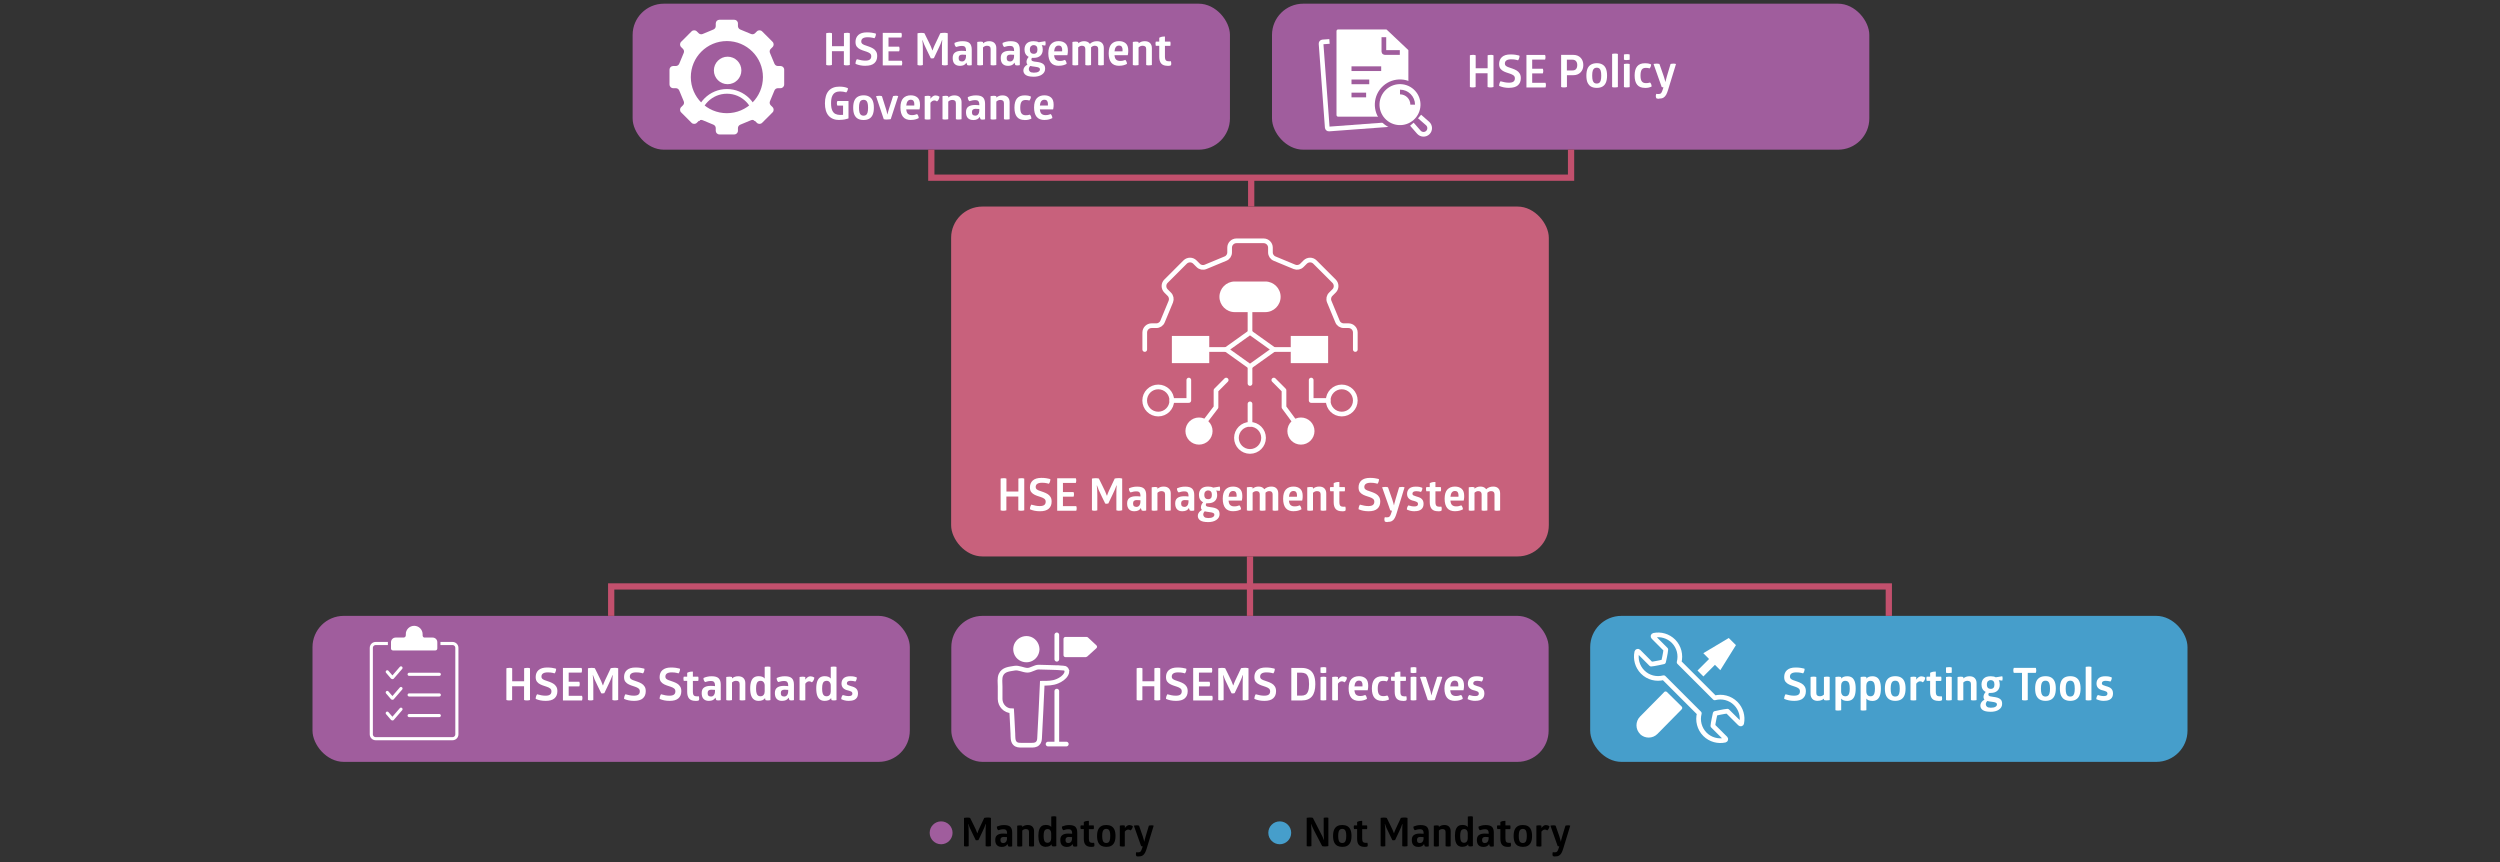 <?xml version="1.0" encoding="UTF-8"?>
<svg id="TXT" xmlns="http://www.w3.org/2000/svg" viewBox="0 0 400 138">
  <rect x="0" y="0" width="400" height="138" fill="#333333" stroke="none"/>
  <defs>
    <style>
      .cls-1 {
        fill: #c8617c;
      }

      .cls-1, .cls-2, .cls-3, .cls-4, .cls-5 {
        stroke-width: 0px;
      }

      .cls-6, .cls-7, .cls-8, .cls-9, .cls-10, .cls-11, .cls-12 {
        stroke-miterlimit: 10;
      }

      .cls-6, .cls-8, .cls-13, .cls-12 {
        stroke: #fff;
      }

      .cls-6, .cls-9, .cls-13, .cls-11 {
        stroke-width: .75px;
      }

      .cls-6, .cls-10, .cls-13, .cls-11, .cls-12 {
        fill: none;
      }

      .cls-3 {
        fill: #469ecb;
      }

      .cls-7, .cls-8, .cls-12 {
        stroke-width: .5px;
      }

      .cls-7, .cls-4, .cls-9 {
        fill: #fff;
      }

      .cls-7, .cls-9, .cls-11 {
        stroke: #a05d9d;
      }

      .cls-8, .cls-5 {
        fill: #a05d9d;
      }

      .cls-10 {
        stroke: #c2506d;
      }

      .cls-13 {
        stroke-linejoin: round;
      }

      .cls-13, .cls-12 {
        stroke-linecap: round;
      }
    </style>
  </defs>
  <rect class="cls-5" x="50" y="98.54" width="95.57" height="23.36" rx="5" ry="5"/>
  <rect class="cls-5" x="152.21" y="98.54" width="95.57" height="23.36" rx="5" ry="5"/>
  <rect class="cls-3" x="254.43" y="98.54" width="95.57" height="23.36" rx="5" ry="5"/>
  <rect class="cls-5" x="101.22" y=".59" width="95.57" height="23.36" rx="5" ry="5"/>
  <rect class="cls-5" x="203.52" y=".59" width="95.57" height="23.36" rx="5" ry="5"/>
  <rect class="cls-1" x="152.18" y="33.05" width="95.63" height="55.98" rx="5" ry="5"/>
  <polyline class="cls-10" points="251.37 23.94 251.37 28.43 149.01 28.43 149.01 23.94"/>
  <polyline class="cls-10" points="97.79 98.54 97.79 93.83 302.21 93.83 302.21 98.54"/>
  <line class="cls-10" x1="200.19" y1="28.43" x2="200.19" y2="33.05"/>
  <line class="cls-10" x1="200" y1="89.02" x2="200" y2="98.54"/>
  <g>
    <circle class="cls-5" cx="150.58" cy="133.25" r="1.83"/>
    <circle class="cls-3" cx="204.76" cy="133.25" r="1.83"/>
  </g>
  <g id="algorithm">
    <g>
      <polygon class="cls-13" points="196.19 55.92 200 53.2 203.81 55.92 200 58.64 196.19 55.92"/>
      <rect class="cls-4" x="206.52" y="53.75" width="5.98" height="4.35"/>
      <rect class="cls-4" x="187.5" y="53.75" width="5.98" height="4.35"/>
      <line class="cls-13" x1="200" y1="58.64" x2="200" y2="61.36"/>
      <line class="cls-13" x1="200" y1="49.94" x2="200" y2="53.2"/>
      <line class="cls-13" x1="206.52" y1="55.92" x2="203.81" y2="55.92"/>
      <line class="cls-13" x1="196.19" y1="55.92" x2="193.48" y2="55.92"/>
      <path class="cls-4" d="m202.45,49.94h-4.89c-1.35,0-2.45-1.1-2.45-2.45h0c0-1.35,1.1-2.45,2.45-2.45h4.89c1.35,0,2.45,1.1,2.45,2.45h0c0,1.35-1.1,2.45-2.45,2.45Z"/>
    </g>
    <g>
      <g>
        <polyline id="_Trazado_" data-name="&amp;lt;Trazado&amp;gt;" class="cls-13" points="209.79 60.81 209.79 64.08 212.5 64.08"/>
        <circle class="cls-13" cx="214.68" cy="64.08" r="2.17"/>
      </g>
      <g>
        <circle class="cls-13" cx="185.32" cy="64.08" r="2.17"/>
        <polyline class="cls-13" points="187.5 64.08 190.21 64.08 190.21 60.81"/>
      </g>
      <g>
        <circle class="cls-13" cx="200" cy="70.06" r="2.17"/>
        <line class="cls-13" x1="200" y1="64.62" x2="200" y2="67.88"/>
      </g>
      <g>
        <circle class="cls-4" cx="191.84" cy="68.97" r="2.17"/>
        <polyline class="cls-13" points="193.04 67.15 194.56 65.16 194.56 62.45 196.19 60.81"/>
      </g>
      <g>
        <circle class="cls-4" cx="208.15" cy="68.97" r="2.17"/>
        <polyline class="cls-13" points="206.92 67.17 205.44 65.16 205.44 62.45 203.81 60.81"/>
      </g>
    </g>
    <path class="cls-13" d="m216.85,55.92v-2.72c0-.6-.49-1.09-1.09-1.09h-.76c-.44,0-.84-.26-1-.67l-1.32-3.18c-.17-.41-.08-.87.24-1.18l.54-.54c.42-.42.42-1.11,0-1.54l-3.08-3.08c-.42-.42-1.11-.42-1.54,0l-.54.54c-.31.31-.78.4-1.18.24l-3.18-1.32c-.41-.17-.67-.56-.67-1v-.76c0-.6-.49-1.09-1.09-1.09h-4.35c-.6,0-1.09.49-1.09,1.09v.76c0,.44-.26.84-.67,1l-3.18,1.32c-.41.17-.87.08-1.18-.24l-.54-.54c-.42-.42-1.11-.42-1.54,0l-3.08,3.08c-.42.42-.42,1.11,0,1.54l.54.54c.31.31.4.78.24,1.18l-1.32,3.18c-.17.41-.56.67-1,.67h-.76c-.6,0-1.09.49-1.09,1.09v2.72"/>
  </g>
  <g>
    <g>
      <g>
        <path class="cls-4" d="m220.31,18.67h-6.21c-.14,0-.26-.12-.26-.26V4.97c0-.14.12-.26.26-.26h7.69s.06.01.08.03l3.45,3.26s.02.03.02.06v10.7l-5.02-.08Z"/>
        <path class="cls-11" d="m223.97,8.4h-2.41c-.08,0-.14-.06-.14-.14v-2.31"/>
        <line class="cls-11" x1="220.99" y1="10.99" x2="216.24" y2="10.99"/>
        <line class="cls-11" x1="219.08" y1="13.1" x2="216.24" y2="13.1"/>
        <line class="cls-11" x1="218.58" y1="15.2" x2="216.24" y2="15.2"/>
      </g>
      <path class="cls-6" d="m223.14,19.86l-10.5.78c-.14.01-.27-.1-.28-.24l-.99-13.41c-.01-.14.1-.27.24-.28l1.11-.08"/>
    </g>
    <g>
      <path class="cls-9" d="m226.45,19.45c-1.49,1.35-3.8,1.24-5.16-.26-1.35-1.49-1.24-3.8.26-5.16,1.49-1.35,3.8-1.24,5.16.26,1.35,1.49,1.24,3.8-.26,5.16Z"/>
      <path class="cls-6" d="m227.13,18.64l1.28,1.12c.43.38.45,1.04.05,1.44h0c-.4.4-1.06.38-1.44-.05l-1.12-1.28"/>
    </g>
    <path class="cls-11" d="m224,14.72c1.12,0,2.03.91,2.03,2.03"/>
  </g>
  <g id="social_develop" data-name="social develop">
    <path class="cls-4" d="m124.88,10.56h-.42c-.24,0-.45-.14-.55-.37l-.72-1.73c-.09-.22-.04-.48.13-.64l.29-.29c.23-.23.23-.61,0-.84l-1.67-1.67c-.23-.23-.61-.23-.84,0l-.29.29c-.17.17-.42.22-.64.13l-1.73-.72c-.22-.09-.37-.31-.37-.55v-.42c0-.33-.26-.59-.59-.59h-2.37c-.33,0-.59.26-.59.59v.42c0,.24-.14.45-.37.55l-1.73.72c-.22.09-.48.04-.64-.13l-.29-.29c-.23-.23-.61-.23-.84,0l-1.67,1.67c-.23.23-.23.61,0,.84l.29.29c.17.17.22.42.13.64l-.72,1.73c-.09.22-.31.37-.55.37h-.42c-.33,0-.59.26-.59.59v2.37c0,.33.26.59.59.59h.42c.24,0,.45.14.55.37l.72,1.73c.09.22.04.48-.13.64l-.29.29c-.23.23-.23.61,0,.84l1.67,1.67c.23.23.61.23.84,0l.29-.29c.17-.17.42-.22.64-.13l1.73.72c.22.09.37.31.37.55v.42c0,.33.26.59.59.59h2.37c.33,0,.59-.26.59-.59v-.42c0-.24.14-.45.37-.55l1.73-.72c.22-.09.48-.04.64.13l.29.29c.23.23.61.23.84,0l1.67-1.67c.23-.23.23-.61,0-.84l-.29-.29c-.17-.17-.22-.42-.13-.64l.72-1.73c.09-.22.31-.37.55-.37h.42c.33,0,.59-.26.59-.59v-2.37c0-.33-.26-.59-.59-.59Zm-8.58,7.55c-3.19,0-5.77-2.58-5.77-5.77s2.58-5.77,5.77-5.77,5.77,2.58,5.77,5.77-2.58,5.77-5.77,5.77Z"/>
    <circle class="cls-4" cx="116.42" cy="11.27" r="2.2"/>
    <path class="cls-6" d="m111.62,19.31c0-2.59,2.1-4.69,4.69-4.69s4.69,2.1,4.69,4.69"/>
  </g>
  <g>
    <g>
      <path class="cls-4" d="m262.42,117.45h0c-.77-.76-.78-2.01-.02-2.79l3.65-3.7.22-.24c.12-.12.32-.12.44,0l2.36,2.33c.12.12.12.32,0,.44l-3.88,3.94c-.76.77-2.01.78-2.79.02Z"/>
      <polyline class="cls-4" points="272.54 108.23 274.39 106.37 275.25 107.23 277.75 103.22 276.6 102.08 272.53 104.51 273.45 105.44 271.6 107.29"/>
    </g>
    <path class="cls-13" d="m274.36,111.66l-5.7-5.7c.3-1.16,0-2.44-.89-3.35-.86-.86-2.05-1.19-3.16-.96-.13.03-.17.18-.08.27l2,2.01c-.03.51-.36,1.96-.36,1.96,0,0-1.61.36-1.99.37l-2.01-2.02c-.09-.09-.25-.05-.28.08-.24,1.12.07,2.33.93,3.2.91.92,2.2,1.22,3.37.91l5.7,5.7c-.31,1.16,0,2.46.91,3.37.87.86,2.08,1.17,3.2.93.13-.03.17-.18.08-.28l-2.02-2.01c.01-.38.37-1.99.37-1.99,0,0,1.45-.33,1.96-.36l2.01,2c.09.09.25.05.27-.08.22-1.11-.1-2.3-.96-3.16-.91-.9-2.19-1.2-3.35-.89Z"/>
  </g>
  <g>
    <path class="cls-4" d="m164.95,105.84c.83-.31,1.35-1.09,1.37-1.97-.02-1-.72-1.89-1.72-2.07-.86-.15-1.75.25-2.2,1.01-.44.75-.36,1.71.18,2.38.56.69,1.53.96,2.37.65Z"/>
    <path class="cls-6" d="m170.17,106.89c-1.32-.11-2.65-.1-3.97-.15-.61-.02-1.23.52-1.84.5-.69-.03-1.37-.45-2.04-.33-.83.15-1.77.17-2.17,1.06-.25.55-.13,1.31-.13,1.9,0,.66-.01,1.33,0,1.99.02,1.01.82,1.87,1.85,1.87,0,0,0,0,0,0,.02.31.03.62.05.93.05.91.09,1.82.14,2.73.02.48-.04,1.16.32,1.53.3.32.69.31,1.09.31h1.49c.38,0,.76.01,1.06-.28.23-.22.29-.5.31-.8.17-2.94.29-5.89.43-8.83.84,0,1.64.01,2.43-.33.55-.24,1.12-.6,1.4-1.15.22-.42.11-.92-.43-.96Z"/>
  </g>
  <line class="cls-13" x1="169.09" y1="110.58" x2="169.09" y2="118.83"/>
  <line class="cls-13" x1="167.69" y1="119.05" x2="170.61" y2="119.05"/>
  <line class="cls-13" x1="169.09" y1="101.58" x2="169.09" y2="105.48"/>
  <path class="cls-4" d="m173.76,105.14h-3.29c-.17,0-.31-.14-.31-.31v-2.61c0-.17.14-.31.31-.31h3.39c.08,0,.15.03.21.08l1.36,1.27c.13.12.13.33,0,.45l-1.47,1.33c-.06.05-.13.08-.21.08Z"/>
  <g>
    <path class="cls-8" d="m71.32,102.96h1.08c.39,0,.7.31.7.7v13.83c0,.39-.31.7-.7.7h-12.29c-.39,0-.7-.31-.7-.7v-13.83c0-.39.31-.7.7-.7h1.08s10.13,0,10.13,0Z"/>
    <path class="cls-12" d="m64.16,106.86l-1.34,1.55s-.05.02-.07,0l-.79-.92"/>
    <line class="cls-12" x1="65.46" y1="107.89" x2="70.29" y2="107.89"/>
    <path class="cls-12" d="m64.16,113.47l-1.34,1.55s-.05.02-.07,0l-.79-.92"/>
    <line class="cls-12" x1="65.46" y1="114.49" x2="70.29" y2="114.49"/>
    <path class="cls-12" d="m64.16,110.16l-1.34,1.55s-.05.02-.07,0l-.79-.92"/>
    <line class="cls-12" x1="65.46" y1="111.19" x2="70.29" y2="111.19"/>
    <path class="cls-7" d="m64.66,101.48v.23s-.02.05-.05.05h-1.31c-.55,0-.99.45-.99.99v1.01c0,.31.25.56.56.56h6.79c.31,0,.56-.25.56-.56v-1.01c0-.55-.45-.99-.99-.99h-1.31s-.05-.02-.05-.05v-.23c0-.88-.71-1.6-1.6-1.6h0c-.88,0-1.6.71-1.6,1.6Z"/>
  </g>
  <g>
    <path class="cls-4" d="m163.4,81.72c-.17,0-.29-.01-.36-.04l-.11-.03v-2.2h-1.91v2.2l-.12.03c-.08.02-.19.04-.34.04-.16,0-.28-.01-.35-.04l-.11-.03v-5.07l.12-.04c.08-.02.19-.03.34-.03s.27,0,.35.03l.12.04v2.07h1.91v-2.07l.12-.04c.08-.02.2-.03.35-.03s.27,0,.35.03l.12.04v5.07l-.12.03c-.07.02-.19.04-.34.04Z"/>
    <path class="cls-4" d="m166.4,81.8c-.33,0-.61-.03-.86-.08-.24-.05-.43-.11-.56-.16l-.19-.08c0-.27.07-.51.22-.74l.2.05c.13.04.31.08.51.12.21.04.42.06.64.06.34,0,.58-.06.73-.18.15-.12.22-.29.22-.52,0-.2-.07-.35-.21-.46-.14-.11-.32-.2-.54-.27l-.3-.1c-.24-.07-.47-.16-.69-.26-.23-.1-.41-.25-.56-.43s-.22-.44-.22-.77c0-.46.15-.83.45-1.1s.76-.42,1.37-.42c.3,0,.56.02.77.05s.39.07.51.1l.17.06c0,.12-.02.25-.06.39-.04.13-.1.25-.18.34l-.31-.08c-.21-.05-.46-.08-.77-.08-.69,0-1.03.23-1.03.68,0,.14.04.26.13.34.09.08.21.15.35.21.11.05.36.14.77.27.22.08.43.17.63.29.2.12.36.27.48.47.13.19.19.44.19.75,0,.5-.16.88-.47,1.15-.31.27-.78.4-1.39.4Z"/>
    <path class="cls-4" d="m172.21,81.72h-3.06v-5.2h2.98c.05.11.07.22.07.35,0,.13-.02.27-.07.4h-2.06v1.46h1.7c.05.12.07.24.07.36s-.02.26-.07.38h-1.7v1.51h2.13c.05.12.07.24.07.36s-.02.26-.07.38Z"/>
    <path class="cls-4" d="m179.09,81.72c-.15,0-.26-.01-.35-.04l-.12-.03v-2.66c0-.49.01-.93.05-1.32h-.04c-.13.4-.33.87-.6,1.42l-.7,1.47h-.07s-.11.04-.19.04c-.08,0-.14,0-.17-.02h-.06s-.54-1.11-.54-1.11c-.42-.85-.68-1.44-.78-1.79h-.04c.06.31.09.82.09,1.53v2.44l-.11.03c-.08.02-.19.04-.33.04-.12,0-.22-.01-.3-.04l-.12-.03v-5.07l.16-.04c.1-.02.23-.03.4-.03.17,0,.33.01.47.04l.08.02.66,1.34c.27.52.47.98.61,1.39h.04c.06-.21.16-.46.29-.75.32-.66.64-1.32.94-1.99.23-.04.43-.06.59-.06.18,0,.32,0,.43.03l.17.04v5.07l-.12.03c-.08.02-.19.04-.34.04Z"/>
    <path class="cls-4" d="m181.46,81.8c-.34,0-.61-.1-.82-.31-.2-.21-.3-.52-.3-.94s.12-.7.37-.88c.25-.18.59-.27,1.04-.27.26,0,.49.01.72.04v-.16c0-.18-.04-.34-.13-.47-.09-.13-.26-.19-.52-.19-.16,0-.31.01-.45.04s-.25.06-.34.09l-.14.04-.03-.03c-.06-.04-.12-.12-.17-.24-.04-.09-.06-.19-.06-.29v-.09l.17-.07c.11-.05.26-.1.46-.14.19-.05.42-.07.68-.07.53,0,.9.11,1.12.33.22.22.33.56.33,1.01v2.47l-.08.03c-.06.02-.15.03-.27.03-.11,0-.2,0-.27-.03l-.1-.03-.14-.39c-.18.35-.53.52-1.05.52Zm.34-.69c.17,0,.3-.04.4-.13.1-.09.17-.2.21-.33s.06-.26.06-.39v-.22c-.19-.02-.39-.03-.6-.03-.39,0-.58.18-.58.54,0,.21.05.35.14.43.09.08.22.12.38.12Z"/>
    <path class="cls-4" d="m186.87,81.72c-.16,0-.27,0-.35-.03l-.11-.03v-2.56c0-.35-.19-.52-.58-.52-.24,0-.45.09-.64.27v2.81l-.12.03c-.08.02-.19.03-.34.03-.16,0-.27,0-.35-.03l-.11-.03v-3.68l.11-.03c.07-.02.19-.03.35-.03.15,0,.26,0,.34.03l.12.03v.22c.27-.23.59-.35.99-.35.37,0,.65.1.85.3.19.2.29.47.29.79v2.72l-.12.03c-.08.02-.19.03-.34.03Z"/>
    <path class="cls-4" d="m189.15,81.8c-.34,0-.61-.1-.82-.31-.2-.21-.3-.52-.3-.94s.12-.7.37-.88c.25-.18.59-.27,1.04-.27.26,0,.49.01.72.04v-.16c0-.18-.04-.34-.13-.47-.09-.13-.26-.19-.52-.19-.16,0-.31.01-.45.04s-.25.06-.34.09l-.14.04-.03-.03c-.06-.04-.12-.12-.17-.24-.04-.09-.06-.19-.06-.29v-.09l.17-.07c.11-.05.26-.1.46-.14.19-.05.42-.07.68-.07.53,0,.9.11,1.12.33.22.22.33.56.33,1.01v2.47l-.08.03c-.06.02-.15.03-.27.03-.11,0-.2,0-.27-.03l-.1-.03-.14-.39c-.18.35-.53.52-1.05.52Zm.34-.69c.17,0,.3-.04.4-.13.1-.09.17-.2.21-.33s.06-.26.06-.39v-.22c-.19-.02-.39-.03-.6-.03-.39,0-.58.18-.58.54,0,.21.05.35.14.43.09.08.22.12.38.12Z"/>
    <path class="cls-4" d="m193.25,83.53c-.56,0-.96-.09-1.22-.27-.25-.18-.38-.42-.38-.71,0-.18.04-.33.12-.46s.17-.24.27-.32c.1-.08.19-.14.26-.18-.1-.1-.15-.24-.15-.42,0-.28.12-.55.35-.81-.45-.23-.67-.62-.67-1.18,0-.42.12-.74.37-.98s.61-.35,1.09-.35c.33,0,.61.05.82.17l1.04-.17c.04.1.06.22.06.35s-.02.24-.06.35l-.56-.07c.11.2.16.43.16.71,0,.41-.12.73-.37.97s-.61.36-1.1.36c-.09,0-.18,0-.26,0-.06.08-.09.17-.09.26,0,.14.09.23.27.28.14.04.31.07.51.09.22.02.43.06.65.12.22.06.4.16.55.31.15.15.22.38.22.69,0,.38-.17.68-.51.92-.34.24-.81.35-1.39.35Zm.03-.64c.35,0,.6-.05.77-.15.17-.1.25-.23.25-.39,0-.11-.04-.19-.13-.24-.08-.05-.19-.09-.33-.12s-.28-.05-.44-.07c-.22-.02-.43-.06-.64-.11-.16.15-.24.33-.24.53,0,.14.06.27.18.38.12.11.31.16.57.16Zm.02-3.02c.4,0,.6-.23.6-.69,0-.25-.05-.42-.16-.54-.11-.11-.25-.17-.44-.17s-.32.06-.44.17c-.11.11-.17.29-.17.54s.06.42.17.53c.11.11.26.16.44.16Z"/>
    <path class="cls-4" d="m197.34,81.8c-.59,0-1.02-.17-1.29-.51-.27-.34-.41-.83-.41-1.49s.15-1.18.45-1.49c.3-.31.7-.46,1.2-.46.45,0,.81.12,1.08.36.27.24.4.62.4,1.13,0,.23-.01.41-.04.55l-.04.21h-2.12c.03.36.13.61.29.73.16.13.36.19.61.19.16,0,.31-.01.43-.04.12-.03.22-.06.29-.09l.11-.04c.16.16.25.37.27.64l-.14.07c-.1.05-.23.1-.42.15-.18.05-.41.08-.68.08Zm.51-2.32c0-.08.01-.16.01-.24,0-.19-.04-.35-.12-.48s-.23-.2-.46-.2c-.41,0-.65.31-.71.92h1.27Z"/>
    <path class="cls-4" d="m204.08,81.72c-.16,0-.27,0-.35-.03l-.11-.03v-2.56c0-.35-.18-.52-.54-.52-.23,0-.43.09-.6.26v2.82l-.12.03c-.08.02-.19.03-.34.03-.16,0-.28,0-.35-.03l-.11-.03v-2.56c0-.35-.18-.52-.54-.52-.22,0-.42.09-.6.26v2.82l-.12.03c-.08.02-.19.03-.34.03-.16,0-.27,0-.35-.03l-.11-.03v-3.68l.11-.03c.07-.02.19-.03.35-.03.15,0,.26,0,.34.03l.12.03v.21c.27-.23.58-.34.95-.34.41,0,.72.14.92.43.29-.28.67-.43,1.13-.43.36,0,.63.1.82.3s.28.47.28.79v2.72l-.12.03c-.08.02-.19.03-.34.03Z"/>
    <path class="cls-4" d="m207,81.8c-.59,0-1.02-.17-1.29-.51-.27-.34-.41-.83-.41-1.49s.15-1.18.45-1.49c.3-.31.7-.46,1.2-.46.45,0,.81.12,1.08.36.27.24.4.62.4,1.13,0,.23-.01.41-.04.55l-.04.21h-2.12c.03.36.13.61.29.73.16.13.36.19.61.19.16,0,.31-.01.43-.04.12-.03.22-.06.29-.09l.11-.04c.16.16.25.37.27.64l-.14.07c-.1.05-.23.1-.42.15-.18.05-.41.08-.67.08Zm.51-2.32c0-.08.01-.16.01-.24,0-.19-.04-.35-.12-.48-.08-.13-.23-.2-.46-.2-.41,0-.65.31-.71.92h1.27Z"/>
    <path class="cls-4" d="m211.76,81.72c-.16,0-.27,0-.35-.03l-.11-.03v-2.56c0-.35-.19-.52-.58-.52-.24,0-.45.09-.64.27v2.81l-.12.03c-.08.02-.19.03-.34.03-.16,0-.27,0-.35-.03l-.11-.03v-3.68l.11-.03c.07-.02.19-.03.35-.03.15,0,.26,0,.34.03l.12.03v.22c.26-.23.59-.35.99-.35.37,0,.65.1.84.3.19.2.29.47.29.79v2.72l-.12.03c-.08.02-.19.03-.34.03Z"/>
    <path class="cls-4" d="m214.72,81.8c-.46,0-.8-.12-1.01-.36-.21-.24-.32-.6-.32-1.08v-1.76h-.55l-.02-.09c-.02-.06-.03-.14-.03-.24,0-.11,0-.2.03-.25l.02-.09h.55v-.62c.21-.12.46-.19.74-.19h.17v.81h.85l.03.09c.01.06.02.14.02.25,0,.1,0,.18-.02.24l-.03.1h-.85v1.72c0,.31.06.51.17.61s.29.14.52.14c.03,0,.12,0,.25-.02l.04.1c.02.07.03.16.03.26,0,.1,0,.17-.02.23-.03.11-.22.16-.56.16Z"/>
    <path class="cls-4" d="m218.99,81.8c-.33,0-.61-.03-.86-.08-.24-.05-.43-.11-.56-.16l-.2-.08c0-.27.07-.51.22-.74l.2.05c.13.04.31.08.51.12.21.04.42.06.64.06.34,0,.58-.06.73-.18s.22-.29.22-.52c0-.2-.07-.35-.21-.46-.14-.11-.32-.2-.54-.27l-.3-.1c-.24-.07-.47-.16-.69-.26s-.41-.25-.56-.43-.22-.44-.22-.77c0-.46.15-.83.45-1.1s.76-.42,1.37-.42c.3,0,.56.02.77.05s.39.07.51.1l.17.06c0,.12-.02.25-.06.39-.04.13-.1.25-.18.34l-.31-.08c-.21-.05-.46-.08-.77-.08-.69,0-1.03.23-1.03.68,0,.14.04.26.13.34.09.08.21.15.35.21.11.05.36.14.77.27.22.08.43.17.63.29.2.12.36.27.48.47.12.19.19.44.19.75,0,.5-.16.88-.47,1.15-.31.27-.78.4-1.39.4Z"/>
    <path class="cls-4" d="m221.99,83.53c-.12,0-.23-.01-.3-.04l-.12-.04v-.04s-.04-.08-.05-.13-.02-.11-.02-.17c0-.1.01-.19.04-.26l.03-.1h.05s.08.02.13.02.1,0,.15,0c.12,0,.22-.01.3-.04.08-.03.15-.09.22-.21.07-.11.14-.29.21-.53l.09-.28c-.09,0-.18-.02-.28-.06l-1.3-3.68.12-.03c.08-.02.2-.03.35-.03s.27,0,.35.03l.12.03.68,1.94c.09.27.16.5.2.66l.06.25h.03l.05-.25c.04-.16.1-.38.18-.66l.58-1.94.11-.03c.07-.02.18-.03.33-.03.13,0,.23,0,.31.03l.12.03-1.27,4.15c-.09.3-.19.55-.3.76-.11.21-.26.37-.43.47-.18.11-.42.16-.72.16Z"/>
    <path class="cls-4" d="m226.35,81.8c-.26,0-.48-.02-.67-.07-.19-.05-.33-.09-.43-.14l-.15-.06c0-.27.08-.49.25-.67l.14.04c.09.03.21.06.36.09.15.03.3.04.47.04.38,0,.56-.13.56-.38,0-.16-.07-.28-.2-.34-.13-.07-.29-.12-.47-.17-.72-.14-1.08-.52-1.08-1.11,0-.35.11-.63.34-.85.23-.21.58-.32,1.05-.32.26,0,.47.02.62.05.15.03.27.07.34.1l.1.06c0,.12-.02.23-.06.35-.04.12-.1.22-.17.29l-.1-.03c-.07-.02-.16-.04-.27-.06-.11-.02-.23-.03-.37-.03-.41,0-.62.13-.62.4,0,.12.06.22.18.28.12.06.27.11.44.16l.3.09c.15.05.29.11.42.19.29.19.44.49.44.89s-.12.68-.35.88c-.24.21-.59.31-1.06.31Z"/>
    <path class="cls-4" d="m230.09,81.8c-.46,0-.8-.12-1.01-.36-.21-.24-.32-.6-.32-1.08v-1.76h-.55l-.02-.09c-.02-.06-.03-.14-.03-.24,0-.11,0-.2.03-.25l.02-.09h.55v-.62c.21-.12.46-.19.74-.19h.17v.81h.85l.03.09c.01.06.02.14.02.25,0,.1,0,.18-.02.24l-.03.1h-.85v1.72c0,.31.06.51.17.61s.29.14.52.14c.03,0,.12,0,.25-.02l.04.1c.02.07.03.16.03.26,0,.1,0,.17-.02.23-.03.11-.22.16-.56.16Z"/>
    <path class="cls-4" d="m232.84,81.8c-.59,0-1.02-.17-1.29-.51-.27-.34-.41-.83-.41-1.49s.15-1.18.45-1.49c.3-.31.7-.46,1.2-.46.45,0,.81.12,1.08.36.27.24.4.62.4,1.13,0,.23-.01.41-.04.55l-.04.21h-2.12c.03.36.13.61.29.73.16.13.36.19.61.19.16,0,.31-.01.43-.04.12-.03.22-.06.29-.09l.11-.04c.16.16.25.37.27.64l-.14.07c-.1.05-.23.1-.42.15-.18.05-.41.08-.67.08Zm.51-2.32c0-.08.01-.16.01-.24,0-.19-.04-.35-.12-.48-.08-.13-.23-.2-.46-.2-.41,0-.65.31-.71.92h1.27Z"/>
    <path class="cls-4" d="m239.58,81.72c-.16,0-.27,0-.35-.03l-.11-.03v-2.56c0-.35-.18-.52-.54-.52-.23,0-.43.09-.6.26v2.82l-.12.03c-.08.02-.19.03-.34.03-.16,0-.27,0-.35-.03l-.11-.03v-2.56c0-.35-.18-.52-.54-.52-.22,0-.42.09-.6.26v2.82l-.12.03c-.08.02-.19.03-.34.03-.16,0-.27,0-.35-.03l-.11-.03v-3.68l.11-.03c.07-.02.19-.03.35-.03.15,0,.26,0,.34.03l.12.03v.21c.27-.23.58-.34.95-.34.41,0,.72.14.92.43.29-.28.67-.43,1.13-.43.36,0,.63.1.82.3.19.2.28.47.28.79v2.72l-.12.03c-.08.02-.19.03-.34.03Z"/>
  </g>
  <g>
    <path class="cls-4" d="m238.48,13.99c-.17,0-.29-.01-.36-.04l-.11-.03v-2.2h-1.91v2.2l-.12.03c-.08.02-.19.04-.34.04-.16,0-.28-.01-.35-.04l-.11-.03v-5.07l.12-.04c.08-.02.19-.03.34-.03s.27,0,.35.03l.12.04v2.07h1.91v-2.07l.12-.04c.08-.02.2-.03.35-.03s.27,0,.35.03l.12.04v5.07l-.12.03c-.07.02-.18.04-.34.04Z"/>
    <path class="cls-4" d="m241.48,14.06c-.33,0-.61-.03-.86-.08-.24-.05-.43-.11-.56-.16l-.2-.08c0-.26.07-.51.22-.74l.2.05c.13.04.31.08.51.12.21.04.42.06.64.06.34,0,.58-.06.73-.18.15-.12.22-.29.22-.52,0-.2-.07-.35-.21-.46-.14-.11-.32-.19-.54-.27l-.3-.1c-.24-.07-.47-.16-.69-.26s-.41-.25-.56-.43c-.15-.19-.22-.44-.22-.77,0-.46.15-.83.45-1.11.3-.28.76-.42,1.37-.42.3,0,.56.02.77.05s.39.07.51.1l.17.06c0,.13-.02.25-.06.39-.04.13-.1.24-.18.34l-.31-.08c-.21-.05-.46-.08-.77-.08-.69,0-1.03.23-1.03.68,0,.14.04.26.13.34s.21.15.35.21c.11.05.36.14.77.27.22.08.43.17.63.29.2.12.36.27.48.47.12.19.19.44.19.75,0,.5-.16.88-.47,1.15-.31.27-.78.4-1.39.4Z"/>
    <path class="cls-4" d="m247.29,13.99h-3.06v-5.2h2.98c.05.11.07.22.07.35,0,.14-.02.27-.07.4h-2.06v1.46h1.7c.05.12.07.24.07.36s-.02.26-.07.38h-1.7v1.51h2.13c.05.12.07.24.07.36s-.02.26-.07.38Z"/>
    <path class="cls-4" d="m250.25,13.99c-.17,0-.29-.01-.36-.04l-.11-.03v-5.14h1.94c.49,0,.88.15,1.17.45.29.3.44.69.44,1.18s-.15.87-.44,1.17c-.29.3-.68.45-1.17.45h-1.01v1.89l-.12.03c-.07.02-.18.04-.34.04Zm1.34-2.72c.51,0,.76-.29.77-.86,0-.27-.07-.48-.2-.63-.13-.15-.32-.23-.58-.23h-.88v1.72h.88Z"/>
    <path class="cls-4" d="m255.48,14.06c-.34,0-.63-.06-.88-.19-.25-.13-.44-.34-.58-.63-.14-.29-.2-.67-.2-1.15s.07-.86.2-1.15c.13-.29.33-.5.58-.63.25-.13.54-.2.88-.2s.64.06.88.2c.25.13.44.34.57.63.13.29.2.67.2,1.15s-.07.86-.2,1.15c-.13.29-.33.5-.57.63-.25.13-.54.19-.88.19Zm0-.69c.15,0,.28-.04.38-.1.11-.07.19-.2.25-.38.06-.19.09-.45.09-.79s-.03-.61-.09-.79c-.06-.19-.14-.31-.25-.38-.11-.07-.23-.1-.38-.1s-.27.04-.38.1c-.11.07-.2.2-.26.38s-.09.45-.09.79.03.61.09.79c.06.19.15.31.26.38.11.07.24.1.38.1Z"/>
    <path class="cls-4" d="m258.4,13.99c-.16,0-.27,0-.35-.03l-.11-.03v-5.3l.11-.03c.07-.02.19-.03.35-.03.15,0,.26,0,.34.03l.12.03v5.3l-.12.03c-.08.02-.19.03-.34.03Z"/>
    <path class="cls-4" d="m260.29,9.61c-.16,0-.28,0-.35-.03l-.11-.03v-.83l.11-.03c.07-.02.19-.03.35-.03.15,0,.26,0,.34.03l.12.03v.83l-.12.03c-.08.02-.19.03-.34.03Zm0,4.38c-.16,0-.28,0-.35-.03l-.11-.03v-3.68l.11-.03c.07-.02.19-.03.35-.03.15,0,.26,0,.34.03l.12.03v3.68l-.12.03c-.08.02-.19.03-.34.03Z"/>
    <path class="cls-4" d="m263.17,14.06c-1.08,0-1.63-.66-1.63-1.97s.54-1.97,1.63-1.97c.25,0,.45.02.6.05.15.03.25.06.31.09l.1.05c0,.24-.08.45-.25.64l-.17-.05c-.11-.03-.26-.04-.44-.04-.31,0-.53.1-.65.3-.13.2-.19.51-.19.94s.07.74.21.92c.14.19.36.28.67.28.18,0,.34-.02.46-.05l.19-.05c.16.16.24.37.25.64l-.11.06c-.07.03-.19.07-.35.11-.16.04-.37.06-.63.06Z"/>
    <path class="cls-4" d="m265.42,15.8c-.12,0-.23-.01-.3-.04l-.12-.04v-.04s-.04-.08-.05-.13c-.01-.05-.02-.11-.02-.17,0-.1.01-.19.04-.26l.03-.1h.05s.08.02.13.02.1,0,.15,0c.12,0,.22-.01.3-.04.08-.03.15-.09.22-.21s.14-.29.21-.53l.09-.28c-.09,0-.18-.02-.28-.06l-1.3-3.68.12-.03c.08-.02.2-.03.35-.03s.27,0,.35.03l.12.03.68,1.94c.09.27.16.5.2.66l.06.25h.03l.05-.25c.04-.16.1-.39.18-.66l.58-1.94.11-.03c.07-.02.18-.03.33-.03.13,0,.23,0,.31.03l.12.03-1.27,4.15c-.09.3-.19.55-.3.76-.11.21-.26.36-.43.47-.18.11-.42.16-.72.16Z"/>
  </g>
  <g>
    <path class="cls-4" d="m84.32,112.07c-.17,0-.29-.01-.36-.04l-.11-.03v-2.2h-1.91v2.2l-.12.03c-.08.02-.19.04-.34.04-.16,0-.28-.01-.35-.04l-.11-.03v-5.07l.12-.04c.08-.02.19-.03.34-.03s.27,0,.35.03l.12.04v2.07h1.91v-2.07l.12-.04c.08-.02.2-.03.35-.03s.27,0,.35.03l.12.04v5.07l-.12.03c-.07.02-.19.04-.34.04Z"/>
    <path class="cls-4" d="m87.32,112.14c-.33,0-.61-.03-.86-.08-.24-.05-.43-.11-.56-.16l-.19-.08c0-.27.07-.51.22-.74l.2.05c.13.04.31.08.51.12.21.04.42.06.64.06.34,0,.58-.06.73-.18.15-.12.22-.29.22-.52,0-.2-.07-.35-.21-.46-.14-.11-.32-.2-.54-.27l-.3-.1c-.24-.07-.47-.16-.69-.26-.23-.1-.41-.25-.56-.43s-.22-.44-.22-.77c0-.46.15-.83.45-1.1s.76-.42,1.37-.42c.3,0,.56.02.77.05s.39.07.51.1l.17.06c0,.12-.02.25-.06.39-.04.13-.1.25-.18.34l-.31-.08c-.21-.05-.46-.08-.77-.08-.69,0-1.03.23-1.03.68,0,.14.04.26.13.34.09.08.21.15.35.21.11.05.36.14.77.27.22.08.43.17.63.29.2.12.36.27.48.47.13.19.19.44.19.75,0,.5-.16.88-.47,1.15-.31.27-.78.4-1.39.4Z"/>
    <path class="cls-4" d="m93.13,112.07h-3.06v-5.2h2.98c.05.11.07.22.07.35,0,.13-.02.27-.07.4h-2.06v1.46h1.7c.05.12.07.24.07.36s-.02.26-.07.38h-1.7v1.51h2.13c.05.12.07.24.07.36s-.02.26-.07.38Z"/>
    <path class="cls-4" d="m98.45,112.07c-.15,0-.26-.01-.35-.04l-.12-.03v-2.66c0-.49.01-.93.05-1.32h-.04c-.13.4-.33.87-.6,1.42l-.7,1.47h-.07s-.11.04-.19.04c-.08,0-.14,0-.17-.02h-.06s-.54-1.11-.54-1.11c-.42-.85-.68-1.44-.78-1.79h-.04c.06.31.09.82.09,1.53v2.44l-.11.03c-.08.02-.19.04-.33.04-.12,0-.22-.01-.3-.04l-.12-.03v-5.07l.16-.04c.1-.02.23-.03.4-.03.17,0,.33.01.47.04l.08.02.66,1.34c.27.52.47.98.61,1.39h.04c.06-.21.16-.46.29-.75.32-.66.64-1.32.94-1.99.23-.04.43-.06.59-.06.18,0,.32,0,.43.03l.17.04v5.07l-.12.03c-.08.02-.19.04-.34.04Z"/>
    <path class="cls-4" d="m101.46,112.14c-.33,0-.61-.03-.86-.08-.24-.05-.43-.11-.56-.16l-.19-.08c0-.27.07-.51.22-.74l.2.05c.13.04.31.08.51.12.21.04.42.06.64.06.34,0,.58-.06.73-.18.15-.12.22-.29.22-.52,0-.2-.07-.35-.21-.46-.14-.11-.32-.2-.54-.27l-.3-.1c-.24-.07-.47-.16-.69-.26-.23-.1-.41-.25-.56-.43s-.22-.44-.22-.77c0-.46.15-.83.45-1.1s.76-.42,1.37-.42c.3,0,.56.02.77.05s.39.07.51.1l.17.06c0,.12-.02.25-.06.39-.04.13-.1.25-.18.34l-.31-.08c-.21-.05-.46-.08-.77-.08-.69,0-1.03.23-1.03.68,0,.14.04.26.13.34.09.08.21.15.35.21.11.05.36.14.77.27.22.08.43.17.63.29.2.12.36.27.48.47.13.19.19.44.19.75,0,.5-.16.88-.47,1.15-.31.27-.78.4-1.39.4Z"/>
    <path class="cls-4" d="m107.15,112.14c-.33,0-.61-.03-.86-.08-.24-.05-.43-.11-.56-.16l-.19-.08c0-.27.07-.51.22-.74l.2.05c.13.04.31.08.51.12.21.04.42.06.64.06.34,0,.58-.06.73-.18.15-.12.22-.29.22-.52,0-.2-.07-.35-.21-.46-.14-.11-.32-.2-.54-.27l-.3-.1c-.24-.07-.47-.16-.69-.26-.23-.1-.41-.25-.56-.43s-.22-.44-.22-.77c0-.46.15-.83.45-1.1s.76-.42,1.37-.42c.3,0,.56.02.77.05s.39.07.51.1l.17.06c0,.12-.02.25-.06.39-.04.13-.1.25-.18.34l-.31-.08c-.21-.05-.46-.08-.77-.08-.69,0-1.03.23-1.03.68,0,.14.04.26.13.34.09.08.21.15.35.21.11.05.36.14.77.27.22.08.43.17.63.29.2.12.36.27.48.47.13.19.19.44.19.75,0,.5-.16.88-.47,1.15-.31.27-.78.4-1.39.4Z"/>
    <path class="cls-4" d="m111.28,112.14c-.46,0-.8-.12-1.01-.36-.21-.24-.32-.6-.32-1.08v-1.76h-.55l-.02-.09c-.02-.06-.03-.14-.03-.24,0-.11,0-.2.03-.25l.02-.09h.55v-.62c.21-.12.46-.19.74-.19h.17v.81h.85l.03.09c.01.06.02.14.02.25,0,.1,0,.18-.02.24l-.03.1h-.85v1.72c0,.31.06.51.17.61.11.1.29.14.52.14.03,0,.12,0,.25-.02l.04.1c.02.07.03.16.03.26,0,.1,0,.17-.02.23-.03.11-.22.16-.56.16Z"/>
    <path class="cls-4" d="m113.39,112.14c-.34,0-.61-.1-.82-.31-.2-.21-.3-.52-.3-.94s.12-.7.37-.88c.25-.18.59-.27,1.04-.27.26,0,.49.01.72.04v-.16c0-.18-.04-.34-.13-.47-.09-.13-.26-.19-.52-.19-.16,0-.31.01-.45.04s-.25.06-.34.09l-.14.04-.03-.03c-.06-.04-.12-.12-.17-.24-.04-.09-.06-.19-.06-.29v-.09l.17-.07c.11-.05.26-.1.46-.14.19-.05.42-.07.68-.07.53,0,.9.11,1.12.33.22.22.33.56.33,1.01v2.47l-.08.03c-.06.02-.15.03-.27.03-.11,0-.2,0-.27-.03l-.1-.03-.14-.39c-.18.35-.53.52-1.05.52Zm.34-.69c.17,0,.3-.04.4-.13.1-.09.17-.2.21-.33s.06-.26.06-.39v-.22c-.19-.02-.39-.03-.6-.03-.39,0-.58.18-.58.54,0,.21.05.35.14.43.09.08.22.12.38.12Z"/>
    <path class="cls-4" d="m118.8,112.07c-.16,0-.27,0-.35-.03l-.11-.03v-2.56c0-.35-.19-.52-.58-.52-.24,0-.45.09-.64.27v2.81l-.12.03c-.08.02-.19.03-.34.03-.16,0-.27,0-.35-.03l-.11-.03v-3.68l.11-.03c.07-.02.19-.03.35-.03.15,0,.26,0,.34.03l.12.03v.22c.27-.23.59-.35.99-.35.37,0,.65.1.85.3.19.2.29.47.29.79v2.72l-.12.03c-.08.02-.19.03-.34.03Z"/>
    <path class="cls-4" d="m121.37,112.14c-.27,0-.5-.06-.7-.19-.2-.13-.36-.33-.47-.62-.11-.29-.17-.67-.17-1.17s.06-.88.17-1.17c.11-.29.27-.5.47-.62.2-.12.43-.18.7-.18.46,0,.79.12.98.38v-1.86l.12-.03c.08-.02.2-.03.35-.03s.27,0,.34.03l.11.03v5.3l-.11.03c-.07.02-.16.03-.27.03s-.21,0-.3-.03l-.12-.03-.06-.31c-.21.29-.55.44-1.03.44Zm.33-.74c.2,0,.36-.07.48-.22s.17-.33.17-.56v-.94c0-.23-.07-.41-.18-.54-.11-.14-.27-.21-.47-.21-.15,0-.28.03-.39.1-.11.06-.19.19-.25.36s-.09.43-.09.78.03.59.09.77c.06.18.14.3.25.37.11.06.24.1.39.1Z"/>
    <path class="cls-4" d="m125.1,112.14c-.34,0-.61-.1-.82-.31-.2-.21-.3-.52-.3-.94s.12-.7.37-.88c.25-.18.59-.27,1.04-.27.26,0,.49.01.72.04v-.16c0-.18-.04-.34-.13-.47-.09-.13-.26-.19-.52-.19-.16,0-.31.01-.45.04s-.25.06-.34.09l-.14.04-.03-.03c-.06-.04-.12-.12-.17-.24-.04-.09-.06-.19-.06-.29v-.09l.17-.07c.11-.05.26-.1.46-.14.19-.05.42-.07.68-.07.53,0,.9.11,1.12.33.22.22.33.56.33,1.01v2.47l-.08.03c-.06.02-.15.03-.27.03-.11,0-.2,0-.27-.03l-.1-.03-.14-.39c-.18.35-.53.52-1.05.52Zm.34-.69c.17,0,.3-.04.4-.13.1-.09.17-.2.21-.33s.06-.26.06-.39v-.22c-.19-.02-.39-.03-.6-.03-.39,0-.58.18-.58.54,0,.21.05.35.14.43.09.08.22.12.38.12Z"/>
    <path class="cls-4" d="m128.39,112.07c-.16,0-.27,0-.35-.03l-.11-.03v-3.68l.11-.03c.07-.02.19-.03.35-.03.15,0,.26,0,.34.03l.12.03v.41c.26-.36.52-.53.8-.53.22,0,.43.06.64.19-.02.32-.15.58-.39.77-.13-.11-.27-.16-.42-.16-.23,0-.44.12-.63.38v2.63l-.12.03c-.08.02-.19.03-.34.03Z"/>
    <path class="cls-4" d="m131.94,112.14c-.27,0-.5-.06-.7-.19-.2-.13-.36-.33-.47-.62-.11-.29-.17-.67-.17-1.17s.06-.88.17-1.17c.11-.29.27-.5.47-.62.2-.12.43-.18.7-.18.46,0,.79.12.98.38v-1.86l.12-.03c.08-.02.2-.03.35-.03s.27,0,.34.03l.11.03v5.3l-.11.03c-.07.02-.16.03-.27.03s-.21,0-.3-.03l-.12-.03-.06-.31c-.21.29-.55.44-1.03.44Zm.33-.74c.2,0,.36-.07.48-.22s.17-.33.17-.56v-.94c0-.23-.07-.41-.18-.54-.11-.14-.27-.21-.47-.21-.15,0-.28.03-.39.1-.11.06-.19.19-.25.36s-.09.43-.09.78.03.59.09.77c.06.18.14.3.25.37.11.06.24.1.39.1Z"/>
    <path class="cls-4" d="m135.85,112.14c-.26,0-.48-.02-.67-.07-.19-.05-.33-.09-.43-.14l-.15-.06c0-.27.08-.49.25-.67l.14.04c.09.03.21.06.36.09.15.03.3.04.47.04.38,0,.56-.13.56-.38,0-.16-.06-.28-.19-.34-.13-.07-.29-.12-.47-.17-.72-.14-1.08-.52-1.08-1.11,0-.35.11-.63.34-.85.23-.21.58-.32,1.05-.32.26,0,.47.02.62.05.15.03.27.07.34.1l.1.06c0,.12-.02.23-.06.35s-.1.22-.17.29l-.1-.03c-.07-.02-.16-.04-.27-.06-.11-.02-.23-.03-.37-.03-.41,0-.62.13-.62.4,0,.12.06.22.18.28.12.06.27.11.44.16l.3.09c.15.05.29.11.42.19.29.19.44.49.44.89s-.12.68-.35.88c-.24.21-.59.31-1.06.31Z"/>
  </g>
  <g>
    <path class="cls-4" d="m185.16,112.07c-.17,0-.29-.01-.36-.04l-.11-.03v-2.2h-1.91v2.2l-.12.03c-.08.02-.19.04-.34.04-.16,0-.28-.01-.35-.04l-.11-.03v-5.07l.12-.04c.08-.02.19-.03.34-.03s.27,0,.35.03l.12.04v2.07h1.91v-2.07l.12-.04c.08-.02.2-.03.35-.03s.27,0,.35.03l.12.04v5.07l-.12.03c-.07.02-.19.04-.34.04Z"/>
    <path class="cls-4" d="m188.17,112.14c-.33,0-.61-.03-.86-.08-.24-.05-.43-.11-.56-.16l-.19-.08c0-.27.07-.51.22-.74l.2.05c.13.04.31.08.51.12.21.04.42.06.64.06.34,0,.58-.06.73-.18.15-.12.22-.29.22-.52,0-.2-.07-.35-.21-.46-.14-.11-.32-.2-.54-.27l-.3-.1c-.24-.07-.47-.16-.69-.26-.23-.1-.41-.25-.56-.43s-.22-.44-.22-.77c0-.46.15-.83.45-1.1s.76-.42,1.37-.42c.3,0,.56.02.77.05s.39.07.51.1l.17.06c0,.12-.02.25-.06.39-.04.13-.1.25-.18.34l-.31-.08c-.21-.05-.46-.08-.77-.08-.69,0-1.03.23-1.03.68,0,.14.04.26.13.34.09.08.21.15.35.21.11.05.36.14.77.27.22.08.43.17.63.29.2.12.36.27.48.47.13.19.19.44.19.75,0,.5-.16.88-.47,1.15-.31.27-.78.4-1.39.4Z"/>
    <path class="cls-4" d="m193.97,112.07h-3.06v-5.2h2.98c.05.11.07.22.07.35,0,.13-.02.27-.07.4h-2.06v1.46h1.7c.05.12.07.24.07.36s-.02.26-.07.38h-1.7v1.51h2.13c.05.12.07.24.07.36s-.02.26-.07.38Z"/>
    <path class="cls-4" d="m199.3,112.07c-.15,0-.26-.01-.35-.04l-.12-.03v-2.66c0-.49.01-.93.05-1.32h-.04c-.13.4-.33.87-.6,1.42l-.7,1.47h-.07s-.11.04-.19.04c-.08,0-.14,0-.17-.02h-.06s-.54-1.11-.54-1.11c-.42-.85-.68-1.44-.78-1.79h-.04c.06.31.09.82.09,1.53v2.44l-.11.03c-.08.02-.19.04-.33.04-.12,0-.22-.01-.3-.04l-.12-.03v-5.07l.16-.04c.1-.02.23-.03.4-.03.17,0,.33.01.47.04l.08.02.66,1.34c.27.52.47.98.61,1.39h.04c.06-.21.16-.46.29-.75.32-.66.64-1.32.94-1.99.23-.04.43-.06.59-.06.18,0,.32,0,.43.03l.17.04v5.07l-.12.03c-.08.02-.19.04-.34.04Z"/>
    <path class="cls-4" d="m202.31,112.14c-.33,0-.61-.03-.86-.08-.24-.05-.43-.11-.56-.16l-.19-.08c0-.27.07-.51.22-.74l.2.05c.13.04.31.08.51.12.21.04.42.06.64.06.34,0,.58-.06.73-.18s.22-.29.22-.52c0-.2-.07-.35-.21-.46-.14-.11-.32-.2-.54-.27l-.3-.1c-.24-.07-.47-.16-.69-.26s-.41-.25-.56-.43-.22-.44-.22-.77c0-.46.15-.83.45-1.1s.76-.42,1.37-.42c.3,0,.56.02.77.05s.39.07.51.1l.17.06c0,.12-.02.25-.06.39-.04.13-.1.25-.18.34l-.31-.08c-.21-.05-.46-.08-.77-.08-.69,0-1.03.23-1.03.68,0,.14.04.26.13.34.09.08.21.15.35.21.11.05.36.14.77.27.22.08.43.17.63.29.2.12.36.27.48.47.12.19.19.44.19.75,0,.5-.16.88-.47,1.15-.31.27-.78.4-1.39.4Z"/>
    <path class="cls-4" d="m208.31,112.07h-1.7v-5.2h1.7c.44,0,.82.09,1.14.26.32.17.57.45.74.83.17.38.26.88.26,1.51,0,1.73-.71,2.6-2.14,2.6Zm-.07-.77c.24,0,.44-.05.62-.14s.32-.27.43-.54c.11-.26.16-.65.16-1.16s-.05-.9-.16-1.16c-.11-.26-.25-.44-.43-.53s-.39-.14-.62-.14h-.71v3.67h.71Z"/>
    <path class="cls-4" d="m211.74,107.69c-.16,0-.28,0-.35-.03l-.11-.03v-.83l.11-.03c.07-.02.19-.03.35-.03.15,0,.26,0,.34.03l.12.03v.83l-.12.03c-.08.02-.19.03-.34.03Zm0,4.38c-.16,0-.28,0-.35-.03l-.11-.03v-3.68l.11-.03c.07-.02.19-.03.35-.03.15,0,.26,0,.34.03l.12.03v3.68l-.12.03c-.08.02-.19.03-.34.03Z"/>
    <path class="cls-4" d="m213.61,112.07c-.16,0-.27,0-.35-.03l-.11-.03v-3.68l.11-.03c.07-.02.19-.03.35-.03.15,0,.26,0,.34.03l.12.03v.41c.25-.36.52-.53.8-.53.22,0,.43.06.64.19-.02.32-.15.58-.39.77-.13-.11-.27-.16-.42-.16-.23,0-.44.12-.63.38v2.63l-.12.03c-.08.02-.19.03-.34.03Z"/>
    <path class="cls-4" d="m217.48,112.14c-.59,0-1.02-.17-1.29-.51-.27-.34-.41-.83-.41-1.49s.15-1.18.45-1.49c.3-.31.7-.46,1.2-.46.45,0,.81.12,1.08.36.27.24.4.62.4,1.13,0,.23-.01.41-.04.55l-.04.21h-2.12c.03.36.13.61.29.73.16.13.36.19.61.19.16,0,.31-.01.43-.04.12-.03.22-.06.29-.09l.11-.04c.16.16.25.37.27.64l-.14.07c-.1.05-.23.1-.42.15-.18.05-.41.08-.67.08Zm.51-2.32c0-.08.01-.16.01-.24,0-.19-.04-.35-.12-.48-.08-.13-.23-.2-.46-.2-.41,0-.65.31-.71.92h1.27Z"/>
    <path class="cls-4" d="m221.13,112.14c-1.08,0-1.63-.66-1.63-1.97s.54-1.97,1.63-1.97c.25,0,.45.02.6.05.15.03.25.06.31.09l.1.05c0,.24-.08.45-.25.64l-.17-.05c-.11-.03-.26-.04-.44-.04-.31,0-.53.1-.65.3-.13.2-.19.51-.19.94s.07.74.21.92c.14.19.36.28.67.28.18,0,.34-.02.46-.05l.19-.05c.16.16.24.37.25.64l-.11.06c-.07.03-.19.07-.35.11-.16.04-.37.06-.63.06Z"/>
    <path class="cls-4" d="m224.48,112.14c-.46,0-.8-.12-1.01-.36-.21-.24-.32-.6-.32-1.08v-1.76h-.55l-.02-.09c-.02-.06-.03-.14-.03-.24,0-.11,0-.2.03-.25l.02-.09h.55v-.62c.21-.12.46-.19.74-.19h.17v.81h.85l.03.09c.01.06.02.14.02.25,0,.1,0,.18-.02.24l-.03.1h-.85v1.72c0,.31.06.51.17.61s.29.14.52.14c.03,0,.12,0,.25-.02l.04.1c.02.07.03.16.03.26,0,.1,0,.17-.02.23-.03.11-.22.16-.56.16Z"/>
    <path class="cls-4" d="m226.16,107.69c-.16,0-.28,0-.35-.03l-.11-.03v-.83l.11-.03c.07-.02.19-.03.35-.03.15,0,.26,0,.34.03l.12.03v.83l-.12.03c-.08.02-.19.03-.34.03Zm0,4.38c-.16,0-.28,0-.35-.03l-.11-.03v-3.68l.11-.03c.07-.02.19-.03.35-.03.15,0,.26,0,.34.03l.12.03v3.68l-.12.03c-.08.02-.19.03-.34.03Z"/>
    <path class="cls-4" d="m229,112.07c-.17,0-.31,0-.41-.03l-.15-.03-1.23-3.68.12-.03c.08-.02.2-.03.35-.03.16,0,.28,0,.35.03l.12.03.67,2.09c.07.21.12.4.14.56l.05.25h.03l.06-.25c.04-.16.1-.35.17-.57l.67-2.09.11-.03c.07-.02.17-.03.3-.03.14,0,.25,0,.32.03l.1.03-1.2,3.68-.16.03c-.11.02-.24.03-.4.03Z"/>
    <path class="cls-4" d="m232.81,112.14c-.59,0-1.02-.17-1.29-.51-.27-.34-.41-.83-.41-1.49s.15-1.18.45-1.49c.3-.31.7-.46,1.2-.46.45,0,.81.12,1.08.36.27.24.4.62.4,1.13,0,.23-.01.41-.04.55l-.04.21h-2.12c.03.36.13.61.29.73.16.13.36.19.61.19.16,0,.31-.01.43-.04.12-.03.22-.06.29-.09l.11-.04c.16.16.25.37.27.64l-.14.07c-.1.05-.23.1-.42.15-.18.05-.41.08-.67.08Zm.51-2.32c0-.08.01-.16.01-.24,0-.19-.04-.35-.12-.48-.08-.13-.23-.2-.46-.2-.41,0-.65.31-.71.92h1.27Z"/>
    <path class="cls-4" d="m236.08,112.14c-.26,0-.48-.02-.67-.07-.19-.05-.33-.09-.43-.14l-.15-.06c0-.27.08-.49.25-.67l.14.04c.09.03.21.06.36.09.15.03.3.04.47.04.38,0,.56-.13.56-.38,0-.16-.07-.28-.2-.34-.13-.07-.29-.12-.47-.17-.72-.14-1.08-.52-1.08-1.11,0-.35.11-.63.34-.85.23-.21.58-.32,1.05-.32.26,0,.47.02.62.05.15.03.27.07.34.1l.1.06c0,.12-.02.23-.06.35-.04.12-.1.22-.17.29l-.1-.03c-.07-.02-.16-.04-.27-.06-.11-.02-.23-.03-.37-.03-.41,0-.62.13-.62.4,0,.12.06.22.18.28.12.06.27.11.44.16l.3.09c.15.05.29.11.42.19.29.19.44.49.44.89s-.12.68-.35.88c-.24.21-.59.31-1.06.31Z"/>
  </g>
  <g>
    <path class="cls-4" d="m287.09,112.14c-.33,0-.61-.03-.86-.08-.24-.05-.43-.11-.56-.16l-.2-.08c0-.27.07-.51.22-.74l.2.05c.13.04.31.08.51.12.21.04.42.06.64.06.34,0,.58-.06.73-.18s.22-.29.22-.52c0-.2-.07-.35-.21-.46-.14-.11-.32-.2-.54-.27l-.3-.1c-.24-.07-.47-.16-.69-.26s-.41-.25-.56-.43-.22-.44-.22-.77c0-.46.15-.83.45-1.1s.76-.42,1.37-.42c.3,0,.56.02.77.05s.39.07.51.1l.17.06c0,.12-.02.25-.06.39-.04.13-.1.25-.18.34l-.31-.08c-.21-.05-.46-.08-.77-.08-.69,0-1.03.23-1.03.68,0,.14.04.26.13.34.09.08.21.15.35.21.11.05.36.14.77.27.22.08.43.17.63.29.2.12.36.27.48.47.12.19.19.44.19.75,0,.5-.16.88-.47,1.15-.31.27-.78.4-1.39.4Z"/>
    <path class="cls-4" d="m290.83,112.14c-.37,0-.65-.1-.85-.31-.19-.21-.29-.47-.29-.79v-2.72l.12-.03c.08-.02.19-.03.34-.03.16,0,.27,0,.35.03l.11.03v2.56c0,.35.19.52.58.52.24,0,.45-.09.64-.27v-2.81l.12-.03c.08-.02.19-.03.34-.03.16,0,.27,0,.35.03l.11.03v3.68l-.11.03c-.07.02-.19.03-.35.03-.15,0-.26,0-.34-.03l-.12-.03v-.22c-.27.23-.6.35-.99.35Z"/>
    <path class="cls-4" d="m294.12,113.69c-.15,0-.26,0-.34-.03l-.11-.03v-5.3l.11-.03c.08-.02.19-.03.34-.03s.27,0,.35.03l.12.03v.25c.19-.25.51-.38.98-.38.27,0,.5.06.7.18.2.12.35.33.47.62.11.29.17.68.17,1.17s-.06.88-.17,1.17c-.11.29-.27.49-.47.62-.2.12-.43.19-.7.19-.46,0-.79-.12-.98-.38v1.86l-.12.03c-.08.02-.19.03-.35.03Zm1.11-2.28c.15,0,.28-.03.39-.1.11-.07.19-.19.25-.37.06-.18.09-.44.09-.77s-.03-.6-.09-.78c-.06-.18-.14-.3-.25-.36-.11-.07-.24-.1-.39-.1-.2,0-.36.07-.48.22-.12.15-.17.33-.17.56v.91c0,.23.06.41.17.56.12.15.27.22.48.22Z"/>
    <path class="cls-4" d="m298.15,113.69c-.15,0-.26,0-.34-.03l-.11-.03v-5.3l.11-.03c.08-.02.19-.03.34-.03s.27,0,.35.03l.12.03v.25c.19-.25.51-.38.98-.38.27,0,.5.06.7.18.2.12.35.33.47.62.11.29.17.68.17,1.17s-.06.88-.17,1.17c-.11.29-.27.49-.47.62-.2.12-.43.19-.7.19-.46,0-.79-.12-.98-.38v1.86l-.12.03c-.08.02-.19.03-.35.03Zm1.11-2.28c.15,0,.28-.03.39-.1.11-.07.19-.19.25-.37.06-.18.09-.44.09-.77s-.03-.6-.09-.78c-.06-.18-.14-.3-.25-.36-.11-.07-.24-.1-.39-.1-.2,0-.36.07-.48.22-.12.15-.17.33-.17.56v.91c0,.23.06.41.17.56.12.15.27.22.48.22Z"/>
    <path class="cls-4" d="m303.24,112.14c-.34,0-.63-.07-.88-.2-.25-.13-.44-.34-.58-.63-.14-.29-.2-.67-.2-1.15s.07-.86.2-1.15c.13-.29.33-.5.58-.63.25-.13.54-.19.88-.19s.64.06.88.19.44.34.57.63.2.67.2,1.15-.07.86-.2,1.15-.33.5-.57.63-.54.2-.88.2Zm0-.69c.15,0,.28-.04.38-.1.11-.07.19-.2.25-.38.06-.19.09-.45.09-.79s-.03-.61-.09-.79c-.06-.19-.14-.31-.25-.38-.11-.07-.23-.1-.38-.1s-.27.03-.38.1c-.11.07-.2.2-.26.38s-.09.45-.09.79.03.61.09.79.15.31.26.38c.11.07.24.1.38.1Z"/>
    <path class="cls-4" d="m306.14,112.07c-.16,0-.27,0-.35-.03l-.11-.03v-3.68l.11-.03c.07-.02.19-.03.35-.03.15,0,.26,0,.34.03l.12.03v.41c.25-.36.52-.53.8-.53.22,0,.43.06.64.19-.02.32-.15.58-.39.77-.13-.11-.27-.16-.42-.16-.23,0-.44.12-.63.38v2.63l-.12.03c-.08.02-.19.03-.34.03Z"/>
    <path class="cls-4" d="m310.15,112.14c-.46,0-.8-.12-1.01-.36-.21-.24-.32-.6-.32-1.08v-1.76h-.55l-.02-.09c-.02-.06-.03-.14-.03-.24,0-.11,0-.2.03-.25l.02-.09h.55v-.62c.21-.12.46-.19.74-.19h.17v.81h.85l.03.09c.01.06.02.14.02.25,0,.1,0,.18-.02.24l-.03.1h-.85v1.72c0,.31.06.51.17.61s.29.14.52.14c.03,0,.12,0,.25-.02l.04.1c.02.07.03.16.03.26,0,.1,0,.17-.02.23-.03.11-.22.16-.56.16Z"/>
    <path class="cls-4" d="m311.82,107.69c-.16,0-.28,0-.35-.03l-.11-.03v-.83l.11-.03c.07-.02.19-.03.35-.03.15,0,.26,0,.34.03l.12.03v.83l-.12.03c-.08.02-.19.03-.34.03Zm0,4.38c-.16,0-.28,0-.35-.03l-.11-.03v-3.68l.11-.03c.07-.02.19-.03.35-.03.15,0,.26,0,.34.03l.12.03v3.68l-.12.03c-.08.02-.19.03-.34.03Z"/>
    <path class="cls-4" d="m315.81,112.07c-.16,0-.27,0-.35-.03l-.11-.03v-2.56c0-.35-.19-.52-.58-.52-.24,0-.45.09-.64.27v2.81l-.12.03c-.08.02-.19.03-.34.03-.16,0-.27,0-.35-.03l-.11-.03v-3.68l.11-.03c.07-.02.19-.03.35-.03.15,0,.26,0,.34.03l.12.03v.22c.26-.23.59-.35.99-.35.37,0,.65.1.84.3.19.2.29.47.29.79v2.72l-.12.03c-.08.02-.19.03-.34.03Z"/>
    <path class="cls-4" d="m318.46,113.88c-.56,0-.96-.09-1.22-.27s-.38-.42-.38-.71c0-.18.04-.33.12-.46s.17-.24.27-.32c.1-.08.19-.14.26-.18-.1-.1-.15-.24-.15-.42,0-.28.12-.55.35-.81-.45-.23-.67-.62-.67-1.18,0-.42.12-.74.37-.98s.61-.35,1.09-.35c.33,0,.61.05.82.17l1.04-.17c.04.1.06.22.06.35s-.02.24-.06.35l-.56-.07c.11.2.16.43.16.71,0,.41-.12.73-.37.97-.25.24-.61.36-1.1.36-.09,0-.18,0-.26,0-.06.08-.09.17-.09.26,0,.14.09.23.27.28.14.04.31.07.51.09.22.02.43.06.65.12.22.06.4.16.55.31s.22.38.22.69c0,.38-.17.68-.51.92-.34.24-.81.35-1.39.35Zm.03-.64c.35,0,.6-.05.77-.15.17-.1.25-.23.25-.39,0-.11-.04-.19-.13-.24-.08-.05-.19-.09-.33-.12s-.28-.05-.44-.07c-.22-.02-.43-.06-.64-.11-.16.15-.24.33-.24.53,0,.14.06.27.18.38.12.11.31.16.57.16Zm.02-3.02c.4,0,.6-.23.6-.69,0-.25-.05-.42-.16-.54-.11-.11-.25-.17-.44-.17s-.32.06-.44.17c-.11.11-.17.29-.17.54s.06.42.17.53.26.16.44.16Z"/>
    <path class="cls-4" d="m323.98,112.07c-.16,0-.28-.01-.35-.04l-.11-.03v-4.34h-1.31l-.04-.11c-.02-.07-.04-.16-.04-.28s.01-.21.04-.29l.04-.12h3.52l.02.05s.02.08.03.14c.01.06.02.13.02.2,0,.12-.01.21-.04.29l-.04.12h-1.28v4.34l-.12.03c-.08.02-.19.04-.34.04Z"/>
    <path class="cls-4" d="m327.28,112.14c-.34,0-.63-.07-.88-.2-.25-.13-.44-.34-.58-.63-.14-.29-.2-.67-.2-1.15s.07-.86.2-1.15c.13-.29.33-.5.58-.63.25-.13.54-.19.88-.19s.64.06.88.19.44.34.57.63.2.67.2,1.15-.07.86-.2,1.15-.33.5-.57.63-.54.2-.88.2Zm0-.69c.15,0,.28-.04.38-.1.11-.07.19-.2.25-.38.06-.19.09-.45.09-.79s-.03-.61-.09-.79c-.06-.19-.14-.31-.25-.38-.11-.07-.23-.1-.38-.1s-.27.03-.38.1c-.11.07-.2.2-.26.38s-.09.45-.09.79.03.61.09.79.15.31.26.38c.11.07.24.1.38.1Z"/>
    <path class="cls-4" d="m331.24,112.14c-.34,0-.63-.07-.88-.2-.25-.13-.44-.34-.58-.63-.14-.29-.2-.67-.2-1.15s.07-.86.2-1.15c.13-.29.33-.5.58-.63.25-.13.54-.19.88-.19s.64.06.88.19.44.34.57.63.2.67.2,1.15-.07.86-.2,1.15-.33.5-.57.63-.54.2-.88.2Zm0-.69c.15,0,.28-.04.38-.1.11-.07.19-.2.25-.38.06-.19.09-.45.09-.79s-.03-.61-.09-.79c-.06-.19-.14-.31-.25-.38-.11-.07-.23-.1-.38-.1s-.27.03-.38.1c-.11.07-.2.2-.26.38s-.09.45-.09.79.03.61.09.79.15.31.26.38c.11.07.24.1.38.1Z"/>
    <path class="cls-4" d="m334.17,112.07c-.16,0-.27,0-.35-.03l-.11-.03v-5.3l.11-.03c.07-.02.19-.03.35-.03.15,0,.26,0,.34.03l.12.03v5.3l-.12.03c-.08.02-.19.03-.34.03Z"/>
    <path class="cls-4" d="m336.66,112.14c-.26,0-.48-.02-.67-.07-.19-.05-.33-.09-.43-.14l-.15-.06c0-.27.08-.49.25-.67l.14.04c.09.03.21.06.36.09.15.03.3.04.47.04.38,0,.56-.13.56-.38,0-.16-.07-.28-.2-.34-.13-.07-.29-.12-.47-.17-.72-.14-1.08-.52-1.08-1.11,0-.35.11-.63.34-.85.23-.21.58-.32,1.05-.32.26,0,.47.02.62.05.15.03.27.07.34.1l.1.06c0,.12-.02.23-.06.35-.04.12-.1.22-.17.29l-.1-.03c-.07-.02-.16-.04-.27-.06-.11-.02-.23-.03-.37-.03-.41,0-.62.13-.62.4,0,.12.06.22.18.28.12.06.27.11.44.16l.3.09c.15.05.29.11.42.19.29.19.44.49.44.89s-.12.68-.35.88c-.24.21-.59.31-1.06.31Z"/>
  </g>
  <g>
    <path class="cls-4" d="m135.49,10.46c-.17,0-.29-.01-.36-.04l-.11-.03v-2.2h-1.91v2.2l-.12.03c-.08.02-.19.04-.34.04-.16,0-.28-.01-.35-.04l-.11-.03v-5.07l.12-.04c.08-.02.19-.03.34-.03s.27,0,.35.03l.12.04v2.07h1.91v-2.07l.12-.04c.08-.02.2-.03.35-.03s.27,0,.35.03l.12.04v5.07l-.12.03c-.07.02-.19.04-.34.04Z"/>
    <path class="cls-4" d="m138.49,10.53c-.33,0-.61-.03-.86-.08-.24-.05-.43-.11-.56-.16l-.19-.08c0-.26.07-.51.22-.74l.2.05c.13.04.31.08.51.12.21.04.42.06.64.06.34,0,.58-.06.73-.18.15-.12.22-.29.22-.52,0-.2-.07-.35-.21-.46-.14-.11-.32-.19-.54-.27l-.3-.1c-.24-.07-.47-.16-.69-.26-.23-.1-.41-.25-.56-.43-.15-.19-.22-.44-.22-.77,0-.46.15-.83.45-1.11.3-.28.76-.42,1.37-.42.3,0,.56.02.77.05s.39.07.51.1l.17.06c0,.13-.02.25-.06.39-.04.13-.1.24-.18.34l-.31-.08c-.21-.05-.46-.08-.77-.08-.69,0-1.03.23-1.03.68,0,.14.04.26.13.34.09.08.21.15.35.21.11.05.36.14.77.27.22.08.43.17.63.29s.36.27.48.47c.13.19.19.44.19.75,0,.5-.16.88-.47,1.15s-.78.4-1.39.4Z"/>
    <path class="cls-4" d="m144.3,10.46h-3.06v-5.2h2.98c.05.11.07.22.07.35,0,.14-.02.27-.07.4h-2.06v1.46h1.7c.05.12.07.24.07.36s-.02.26-.07.38h-1.7v1.51h2.13c.05.12.07.24.07.36s-.02.26-.07.38Z"/>
    <path class="cls-4" d="m151.18,10.46c-.15,0-.26-.01-.35-.04l-.12-.03v-2.66c0-.49.01-.93.05-1.31h-.04c-.13.4-.33.87-.6,1.42l-.7,1.47h-.07s-.11.04-.19.04c-.08,0-.14,0-.17-.02h-.06s-.54-1.11-.54-1.11c-.42-.85-.68-1.44-.78-1.79h-.04c.06.31.09.82.09,1.53v2.44l-.11.03c-.08.02-.19.04-.33.04-.12,0-.22-.01-.3-.04l-.12-.03v-5.07l.16-.04c.1-.02.23-.03.4-.03.17,0,.33.01.47.04l.08.02.66,1.34c.27.52.47.98.61,1.39h.04c.06-.21.16-.46.29-.75.32-.66.64-1.32.94-1.99.23-.04.43-.06.59-.06.18,0,.32,0,.43.03l.17.04v5.07l-.12.03c-.08.02-.19.04-.34.04Z"/>
    <path class="cls-4" d="m153.55,10.53c-.34,0-.61-.1-.82-.31-.2-.2-.3-.52-.3-.94s.12-.7.37-.88.59-.27,1.04-.27c.26,0,.49.01.72.04v-.16c0-.18-.04-.34-.13-.47-.09-.13-.26-.19-.52-.19-.16,0-.31.01-.45.04s-.25.06-.34.09l-.14.04-.03-.03c-.06-.04-.12-.12-.17-.24-.04-.09-.06-.19-.06-.29v-.09l.17-.07c.11-.05.26-.1.46-.14.19-.05.42-.07.68-.07.53,0,.9.11,1.12.33.22.22.33.56.33,1.02v2.47l-.08.03c-.06.02-.15.03-.27.03-.11,0-.2,0-.27-.03l-.1-.03-.14-.39c-.18.35-.53.52-1.05.52Zm.34-.69c.17,0,.3-.04.4-.13.1-.09.17-.2.21-.33s.06-.26.06-.39v-.22c-.19-.02-.39-.03-.6-.03-.39,0-.58.18-.58.54,0,.21.05.35.14.43.09.08.22.12.38.12Z"/>
    <path class="cls-4" d="m158.96,10.46c-.16,0-.27,0-.35-.03l-.11-.03v-2.56c0-.35-.19-.52-.58-.52-.24,0-.45.09-.64.27v2.81l-.12.03c-.08.02-.19.03-.34.03-.16,0-.27,0-.35-.03l-.11-.03v-3.68l.11-.03c.07-.02.19-.03.35-.03.15,0,.26,0,.34.03l.12.03v.22c.27-.23.59-.35.99-.35.37,0,.65.1.85.3.19.2.29.47.29.79v2.72l-.12.03c-.08.02-.19.03-.34.03Z"/>
    <path class="cls-4" d="m161.24,10.53c-.34,0-.61-.1-.82-.31-.2-.2-.3-.52-.3-.94s.12-.7.37-.88.59-.27,1.04-.27c.26,0,.49.01.72.04v-.16c0-.18-.04-.34-.13-.47-.09-.13-.26-.19-.52-.19-.16,0-.31.01-.45.04s-.25.06-.34.09l-.14.04-.03-.03c-.06-.04-.12-.12-.17-.24-.04-.09-.06-.19-.06-.29v-.09l.17-.07c.11-.05.26-.1.46-.14.19-.05.42-.07.68-.07.53,0,.9.11,1.12.33.22.22.33.56.33,1.02v2.47l-.08.03c-.06.02-.15.03-.27.03-.11,0-.2,0-.27-.03l-.1-.03-.14-.39c-.18.35-.53.52-1.05.52Zm.34-.69c.17,0,.3-.04.4-.13.1-.09.17-.2.21-.33s.06-.26.06-.39v-.22c-.19-.02-.39-.03-.6-.03-.39,0-.58.18-.58.54,0,.21.05.35.14.43.09.08.22.12.38.12Z"/>
    <path class="cls-4" d="m165.34,12.27c-.56,0-.96-.09-1.22-.27-.25-.18-.38-.42-.38-.71,0-.18.04-.33.12-.46.08-.13.17-.24.27-.32.1-.08.19-.14.26-.18-.1-.1-.15-.24-.15-.42,0-.28.12-.55.35-.81-.45-.23-.67-.62-.67-1.18,0-.41.12-.74.37-.98s.61-.35,1.09-.35c.33,0,.61.06.82.17l1.04-.17c.04.1.06.22.06.35s-.02.24-.06.35l-.56-.07c.11.2.16.43.16.71,0,.41-.12.73-.37.97-.25.24-.61.36-1.1.36-.09,0-.18,0-.26,0-.06.08-.09.17-.09.26,0,.14.09.23.27.28.14.04.31.08.51.09.22.02.43.06.65.12.22.06.4.16.55.31.15.15.22.38.22.69,0,.38-.17.68-.51.92s-.81.35-1.39.35Zm.03-.64c.35,0,.6-.05.77-.15.17-.1.25-.23.25-.39,0-.11-.04-.19-.13-.24-.08-.05-.19-.09-.33-.12-.13-.03-.28-.05-.44-.07-.22-.02-.43-.06-.64-.11-.16.15-.24.33-.24.53,0,.14.06.27.18.38s.31.16.57.16Zm.02-3.02c.4,0,.6-.23.6-.69,0-.25-.05-.42-.16-.53-.11-.11-.25-.17-.44-.17s-.32.06-.44.17c-.11.11-.17.29-.17.53s.06.42.17.53c.11.11.26.16.44.16Z"/>
    <path class="cls-4" d="m169.43,10.53c-.59,0-1.02-.17-1.29-.51-.27-.34-.41-.83-.41-1.49s.15-1.18.45-1.49c.3-.31.7-.46,1.2-.46.45,0,.81.12,1.08.36.27.24.4.62.4,1.13,0,.23-.01.41-.04.55l-.04.21h-2.12c.03.36.13.61.29.73.16.13.36.19.61.19.16,0,.31-.01.43-.04.12-.03.22-.06.29-.09l.11-.04c.16.16.25.37.27.64l-.14.07c-.1.05-.23.1-.42.15-.18.05-.41.08-.68.08Zm.51-2.32c0-.08.01-.16.01-.24,0-.19-.04-.35-.12-.48s-.23-.2-.46-.2c-.41,0-.65.31-.71.92h1.27Z"/>
    <path class="cls-4" d="m176.17,10.46c-.16,0-.27,0-.35-.03l-.11-.03v-2.56c0-.35-.18-.52-.54-.52-.23,0-.43.09-.6.26v2.82l-.12.03c-.08.02-.19.03-.34.03-.16,0-.27,0-.35-.03l-.11-.03v-2.56c0-.35-.18-.52-.54-.52-.22,0-.42.09-.6.26v2.82l-.12.03c-.08.02-.19.03-.34.03-.16,0-.27,0-.35-.03l-.11-.03v-3.68l.11-.03c.07-.02.19-.03.35-.03.15,0,.26,0,.34.03l.12.03v.21c.27-.23.59-.34.95-.34.41,0,.72.14.92.43.29-.28.67-.43,1.13-.43.36,0,.63.1.82.3.19.2.28.47.28.79v2.72l-.12.03c-.08.02-.19.03-.34.03Z"/>
    <path class="cls-4" d="m179.09,10.53c-.59,0-1.02-.17-1.29-.51-.27-.34-.41-.83-.41-1.49s.15-1.18.45-1.49c.3-.31.7-.46,1.2-.46.45,0,.81.12,1.08.36.27.24.4.62.4,1.13,0,.23-.01.41-.04.55l-.04.21h-2.12c.03.36.13.61.29.73.16.13.36.19.61.19.16,0,.31-.01.43-.04.12-.03.22-.06.29-.09l.11-.04c.16.16.25.37.27.64l-.14.07c-.1.05-.23.1-.42.15-.18.05-.41.08-.68.08Zm.51-2.32c0-.08.01-.16.01-.24,0-.19-.04-.35-.12-.48s-.23-.2-.46-.2c-.41,0-.65.31-.71.92h1.27Z"/>
    <path class="cls-4" d="m183.85,10.46c-.16,0-.27,0-.35-.03l-.11-.03v-2.56c0-.35-.19-.52-.58-.52-.24,0-.45.09-.64.27v2.81l-.12.03c-.08.02-.19.03-.34.03-.16,0-.27,0-.35-.03l-.11-.03v-3.68l.11-.03c.07-.02.19-.03.35-.03.15,0,.26,0,.34.03l.12.03v.22c.27-.23.59-.35.99-.35.37,0,.65.1.85.3.19.2.29.47.29.79v2.72l-.12.03c-.08.02-.19.03-.34.03Z"/>
    <path class="cls-4" d="m186.81,10.53c-.46,0-.8-.12-1.01-.36-.21-.24-.32-.6-.32-1.08v-1.76h-.55l-.02-.09c-.02-.06-.03-.14-.03-.24,0-.11,0-.19.03-.25l.02-.09h.55v-.62c.21-.12.46-.19.74-.19h.17v.81h.85l.03.09c.01.06.02.14.02.25,0,.1,0,.18-.02.24l-.03.1h-.85v1.72c0,.31.06.51.17.61.11.1.29.14.52.14.03,0,.12,0,.25-.02l.04.1c.02.07.03.16.03.26s0,.17-.02.23c-.03.11-.22.16-.56.16Z"/>
    <path class="cls-4" d="m134.3,19.2c-.75,0-1.32-.23-1.72-.68s-.59-1.12-.59-1.99.2-1.54.59-1.99.97-.68,1.72-.68c.29,0,.54.02.74.06.2.04.36.08.47.13l.16.06c0,.25-.09.48-.27.68l-.14-.04c-.09-.03-.21-.06-.36-.08-.15-.02-.32-.04-.49-.04-.28,0-.53.05-.74.16-.22.11-.39.3-.51.57-.13.27-.19.66-.19,1.16s.06.88.19,1.15c.12.27.3.46.51.56.22.1.46.16.74.16.13,0,.25,0,.34-.01h.14v-1.48h-.91l-.04-.1c-.02-.06-.04-.15-.04-.27s.01-.21.04-.27l.04-.1h1.78v2.78l-.17.06c-.11.04-.27.08-.49.12-.22.04-.48.06-.78.06Z"/>
    <path class="cls-4" d="m138.17,19.2c-.34,0-.63-.06-.88-.19-.25-.13-.44-.34-.58-.63-.13-.29-.2-.67-.2-1.15s.07-.86.2-1.15c.13-.29.33-.5.58-.63.25-.13.54-.2.88-.2s.64.06.88.2c.25.13.44.34.57.63.13.29.2.67.2,1.15s-.07.86-.2,1.15c-.13.29-.33.5-.57.63-.25.13-.54.19-.88.19Zm0-.69c.15,0,.28-.04.38-.1.11-.07.19-.2.25-.38.06-.19.09-.45.09-.79s-.03-.61-.09-.79c-.06-.19-.14-.31-.25-.38s-.23-.1-.38-.1-.27.04-.38.1-.2.2-.26.38-.09.45-.09.79.03.61.09.79c.06.19.15.31.26.38.11.07.24.1.38.1Z"/>
    <path class="cls-4" d="m141.96,19.13c-.17,0-.31,0-.41-.03l-.15-.03-1.23-3.68.12-.03c.08-.02.2-.03.35-.03.16,0,.28,0,.35.03l.12.03.66,2.09c.07.21.12.4.14.56l.05.25h.03l.06-.25c.04-.16.1-.35.17-.57l.67-2.09.11-.03c.07-.02.17-.03.3-.03.14,0,.25,0,.32.03l.1.03-1.2,3.68-.16.03c-.11.02-.24.03-.4.03Z"/>
    <path class="cls-4" d="m145.77,19.2c-.59,0-1.02-.17-1.29-.51-.27-.34-.41-.83-.41-1.49s.15-1.18.45-1.49c.3-.31.7-.46,1.2-.46.45,0,.81.12,1.08.36.27.24.4.62.4,1.13,0,.23-.01.41-.04.55l-.04.21h-2.12c.03.36.13.61.29.73.16.13.36.19.61.19.16,0,.31-.01.43-.04.12-.03.22-.06.29-.09l.11-.04c.16.16.25.37.27.64l-.14.07c-.1.05-.23.1-.42.15-.18.05-.41.08-.68.08Zm.51-2.32c0-.08.01-.16.01-.24,0-.19-.04-.35-.12-.48s-.23-.2-.46-.2c-.41,0-.65.31-.71.92h1.27Z"/>
    <path class="cls-4" d="m148.41,19.13c-.16,0-.27,0-.35-.03l-.11-.03v-3.68l.11-.03c.07-.02.19-.03.35-.03.15,0,.26,0,.34.03l.12.03v.41c.26-.36.52-.53.8-.53.22,0,.43.06.64.19-.02.32-.15.58-.39.77-.13-.11-.27-.16-.42-.16-.23,0-.44.13-.63.38v2.63l-.12.03c-.08.02-.19.03-.34.03Z"/>
    <path class="cls-4" d="m153.4,19.13c-.16,0-.27,0-.35-.03l-.11-.03v-2.56c0-.35-.19-.52-.58-.52-.24,0-.45.09-.64.27v2.81l-.12.03c-.08.02-.19.03-.34.03-.16,0-.27,0-.35-.03l-.11-.03v-3.68l.11-.03c.07-.02.19-.03.35-.03.15,0,.26,0,.34.03l.12.03v.22c.27-.23.59-.35.99-.35.37,0,.65.1.85.3.19.2.29.47.29.79v2.72l-.12.03c-.08.02-.19.03-.34.03Z"/>
    <path class="cls-4" d="m155.68,19.2c-.34,0-.61-.1-.82-.31-.2-.2-.3-.52-.3-.94s.12-.7.37-.88.59-.27,1.04-.27c.26,0,.49.01.72.04v-.16c0-.18-.04-.34-.13-.47-.09-.13-.26-.19-.52-.19-.16,0-.31.01-.45.04s-.25.06-.34.09l-.14.04-.03-.03c-.06-.04-.12-.12-.17-.24-.04-.09-.06-.19-.06-.29v-.09l.17-.07c.11-.05.26-.1.46-.14.19-.05.42-.07.68-.07.53,0,.9.11,1.12.33.22.22.33.56.33,1.02v2.47l-.08.03c-.06.02-.15.03-.27.03-.11,0-.2,0-.27-.03l-.1-.03-.14-.39c-.18.35-.53.52-1.05.52Zm.34-.69c.17,0,.3-.04.4-.13.1-.09.17-.2.21-.33s.06-.26.06-.39v-.22c-.19-.02-.39-.03-.6-.03-.39,0-.58.18-.58.54,0,.21.05.35.14.43.09.08.22.12.38.12Z"/>
    <path class="cls-4" d="m161.09,19.13c-.16,0-.27,0-.35-.03l-.11-.03v-2.56c0-.35-.19-.52-.58-.52-.24,0-.45.09-.64.27v2.81l-.12.03c-.08.02-.19.03-.34.03-.16,0-.27,0-.35-.03l-.11-.03v-3.68l.11-.03c.07-.02.19-.03.35-.03.15,0,.26,0,.34.03l.12.03v.22c.27-.23.59-.35.99-.35.37,0,.65.1.85.3.19.2.29.47.29.79v2.72l-.12.03c-.08.02-.19.03-.34.03Z"/>
    <path class="cls-4" d="m163.93,19.2c-1.08,0-1.62-.66-1.62-1.97s.54-1.97,1.62-1.97c.25,0,.45.02.6.05.15.03.25.06.31.09l.1.05c0,.24-.08.45-.25.64l-.17-.05c-.11-.03-.26-.04-.44-.04-.31,0-.53.1-.65.3-.13.2-.19.51-.19.94s.07.74.21.92.36.28.67.28c.18,0,.34-.02.46-.05l.19-.05c.16.16.24.37.25.64l-.11.06c-.07.03-.19.07-.35.11-.16.04-.37.06-.63.06Z"/>
    <path class="cls-4" d="m167.15,19.2c-.59,0-1.02-.17-1.29-.51-.27-.34-.41-.83-.41-1.49s.15-1.18.45-1.49c.3-.31.7-.46,1.2-.46.45,0,.81.12,1.08.36.27.24.4.62.4,1.13,0,.23-.01.41-.04.55l-.04.21h-2.12c.03.36.13.61.29.73.16.13.36.19.61.19.16,0,.31-.01.43-.04.12-.03.22-.06.29-.09l.11-.04c.16.16.25.37.27.64l-.14.07c-.1.05-.23.1-.42.15-.18.05-.41.08-.68.08Zm.51-2.32c0-.08.01-.16.01-.24,0-.19-.04-.35-.12-.48s-.23-.2-.46-.2c-.41,0-.65.31-.71.92h1.27Z"/>
  </g>
  <g>
    <path class="cls-2" d="m158.12,135.44c-.13,0-.24-.01-.31-.03l-.11-.03v-2.36c0-.44.01-.83.04-1.17h-.04c-.11.35-.29.77-.53,1.26l-.62,1.31h-.06s-.1.03-.17.03c-.07,0-.12,0-.15-.02h-.05s-.48-.99-.48-.99c-.38-.75-.61-1.28-.69-1.59h-.04c.05.27.08.73.08,1.36v2.17l-.1.03c-.07.02-.16.03-.29.03-.11,0-.2-.01-.26-.03l-.1-.03v-4.51l.14-.03c.09-.02.21-.03.35-.03.15,0,.29.01.42.04l.07.02.59,1.19c.24.46.42.88.55,1.24h.03c.06-.19.14-.41.26-.67.29-.59.56-1.18.83-1.77.21-.04.38-.06.53-.06.16,0,.29,0,.39.03l.15.03v4.51l-.1.03c-.07.02-.17.03-.3.03Z"/>
    <path class="cls-2" d="m160.24,135.5c-.3,0-.55-.09-.73-.27-.18-.18-.27-.46-.27-.84s.11-.62.33-.78.53-.24.92-.24c.23,0,.44.01.64.03v-.14c0-.16-.04-.3-.12-.41-.08-.11-.23-.17-.46-.17-.14,0-.27.01-.4.04-.12.03-.22.05-.3.08l-.12.04-.03-.03c-.06-.04-.11-.11-.15-.21-.03-.08-.05-.17-.05-.26v-.08l.15-.06c.1-.04.23-.08.41-.13s.37-.06.6-.06c.47,0,.8.1,1,.29.19.2.29.5.29.9v2.2l-.07.03c-.05.02-.13.03-.24.03-.1,0-.18,0-.24-.03l-.09-.03-.12-.35c-.16.31-.48.46-.94.46Zm.3-.62c.15,0,.27-.04.35-.12.09-.08.15-.18.18-.29.04-.12.05-.23.05-.34v-.19c-.17-.02-.34-.03-.53-.03-.35,0-.52.16-.52.48,0,.18.04.31.12.39.08.07.19.11.34.11Z"/>
    <path class="cls-2" d="m165.05,135.44c-.14,0-.24,0-.31-.03l-.1-.03v-2.27c0-.31-.17-.46-.51-.46-.21,0-.4.08-.57.24v2.5l-.1.03c-.07.02-.17.03-.3.03-.14,0-.24,0-.31-.03l-.1-.03v-3.27l.1-.03c.06-.02.17-.03.31-.03.13,0,.23,0,.3.03l.1.03v.19c.24-.21.53-.31.88-.31.33,0,.58.09.75.27.17.18.26.42.26.71v2.41l-.1.03c-.07.02-.17.03-.3.03Z"/>
    <path class="cls-2" d="m167.33,135.5c-.24,0-.45-.06-.63-.17-.18-.11-.32-.29-.41-.55-.1-.25-.15-.6-.15-1.04s.05-.78.15-1.04c.1-.26.24-.44.41-.55.18-.11.39-.16.63-.16.41,0,.7.11.87.33v-1.66l.1-.03c.07-.02.18-.03.31-.03s.24,0,.3.03l.1.03v4.71l-.1.03c-.06.02-.15.03-.24.03s-.19,0-.26-.03l-.11-.03-.05-.28c-.18.26-.49.39-.91.39Zm.29-.66c.18,0,.32-.07.42-.2.1-.13.15-.3.15-.5v-.83c0-.2-.06-.36-.16-.48s-.24-.18-.41-.18c-.13,0-.25.03-.34.09-.1.06-.17.17-.22.32s-.08.39-.08.69.03.53.08.69c.05.16.12.27.22.32.1.06.21.09.34.09Z"/>
    <path class="cls-2" d="m170.65,135.5c-.3,0-.55-.09-.73-.27-.18-.18-.27-.46-.27-.84s.11-.62.33-.78.53-.24.92-.24c.23,0,.44.01.64.03v-.14c0-.16-.04-.3-.12-.41-.08-.11-.23-.17-.46-.17-.14,0-.27.01-.4.04-.12.03-.22.05-.3.08l-.12.04-.03-.03c-.06-.04-.11-.11-.15-.21-.03-.08-.05-.17-.05-.26v-.08l.15-.06c.1-.04.23-.08.41-.13s.37-.06.6-.06c.47,0,.8.1,1,.29.19.2.29.5.29.9v2.2l-.07.03c-.05.02-.13.03-.24.03-.1,0-.18,0-.24-.03l-.09-.03-.12-.35c-.16.31-.48.46-.94.46Zm.3-.62c.15,0,.27-.04.35-.12.09-.08.15-.18.18-.29.04-.12.05-.23.05-.34v-.19c-.17-.02-.34-.03-.53-.03-.35,0-.52.16-.52.48,0,.18.04.31.12.39.08.07.19.11.34.11Z"/>
    <path class="cls-2" d="m174.59,135.5c-.41,0-.71-.11-.9-.32-.19-.21-.28-.53-.28-.96v-1.57h-.49l-.02-.08c-.02-.05-.03-.12-.03-.21,0-.1,0-.17.03-.22l.02-.08h.49v-.55c.19-.11.41-.17.66-.17h.15v.72h.76l.03.08c.01.05.02.12.02.22,0,.09,0,.16-.02.21l-.03.09h-.76v1.53c0,.27.05.45.15.54.1.09.25.13.46.13.03,0,.1,0,.22-.02l.03.09c.02.06.03.14.03.23,0,.08,0,.15-.02.21-.03.09-.2.14-.5.14Z"/>
    <path class="cls-2" d="m177,135.5c-.3,0-.56-.06-.78-.17-.22-.12-.39-.3-.51-.56-.12-.26-.18-.6-.18-1.02s.06-.76.18-1.02c.12-.26.29-.44.51-.56.22-.12.48-.17.78-.17s.57.06.79.17c.22.12.39.3.51.56.12.26.18.6.18,1.02s-.06.76-.18,1.02c-.12.26-.29.44-.51.56-.22.12-.48.17-.79.17Zm0-.62c.13,0,.25-.03.34-.09.09-.06.17-.17.22-.34.05-.17.08-.4.08-.7s-.03-.54-.08-.7c-.05-.17-.13-.28-.22-.34-.09-.06-.21-.09-.34-.09s-.24.03-.34.09c-.1.06-.17.17-.23.34s-.08.4-.08.7.03.54.08.7.13.28.23.34c.1.06.21.09.34.09Z"/>
    <path class="cls-2" d="m179.58,135.44c-.14,0-.24,0-.31-.03l-.1-.03v-3.27l.1-.03c.06-.02.17-.03.31-.03.13,0,.23,0,.3.03l.1.03v.37c.23-.32.46-.47.71-.47.19,0,.38.06.56.17-.02.28-.14.51-.35.69-.12-.09-.24-.14-.37-.14-.21,0-.39.11-.56.33v2.34l-.1.03c-.07.02-.17.03-.3.03Z"/>
    <path class="cls-2" d="m182.17,137.04c-.11,0-.2-.01-.27-.04l-.1-.03v-.04s-.03-.07-.04-.11-.02-.1-.02-.15c0-.09.01-.17.03-.23l.03-.09h.04s.07.01.12.02c.05,0,.09,0,.13,0,.11,0,.2-.01.27-.04.07-.02.14-.08.2-.18s.12-.25.19-.47l.08-.25c-.08,0-.16-.02-.25-.05l-1.16-3.27.11-.03c.07-.02.18-.03.31-.03s.24,0,.31.03l.1.03.6,1.72c.08.24.14.44.17.59l.05.22h.03l.04-.22c.03-.15.09-.34.16-.59l.52-1.72.1-.03c.06-.02.16-.03.29-.03.12,0,.21,0,.28.03l.1.03-1.13,3.69c-.08.26-.17.49-.27.67-.1.18-.23.32-.39.42-.16.1-.37.14-.64.14Z"/>
  </g>
  <g>
    <path class="cls-2" d="m212.05,135.44c-.16,0-.28-.01-.37-.03l-.13-.03-1.34-2.58c-.08-.15-.15-.3-.21-.45-.06-.14-.11-.26-.15-.36l-.05-.14h-.03l.03.33c.02.23.03.51.03.84v2.35l-.1.03c-.06.02-.16.03-.29.03s-.22-.01-.28-.03l-.09-.03v-4.51l.13-.03c.09-.02.21-.03.37-.03s.28,0,.37.03l.12.03c.98,1.91,1.5,2.92,1.55,3.02l.21.51h.03l-.03-.35c-.02-.24-.03-.52-.03-.84v-2.34l.09-.03c.06-.02.16-.03.29-.03s.23,0,.29.03l.08.03v4.51l-.12.03c-.08.02-.2.03-.37.03Z"/>
    <path class="cls-2" d="m214.76,135.5c-.3,0-.56-.06-.78-.17-.22-.12-.39-.3-.51-.56-.12-.26-.18-.6-.18-1.02s.06-.76.18-1.02c.12-.26.29-.44.51-.56.22-.12.48-.17.78-.17s.57.06.79.17c.22.12.39.3.51.56.12.26.18.6.18,1.02s-.06.76-.18,1.02c-.12.26-.29.44-.51.56-.22.12-.48.17-.79.17Zm0-.62c.13,0,.25-.03.34-.09.09-.06.17-.17.22-.34.05-.17.08-.4.08-.7s-.03-.54-.08-.7c-.05-.17-.13-.28-.22-.34-.09-.06-.21-.09-.34-.09s-.24.03-.34.09c-.1.06-.17.17-.23.34-.05.17-.08.4-.08.7s.03.54.08.7c.05.17.13.28.23.34.1.06.21.09.34.09Z"/>
    <path class="cls-2" d="m218.32,135.5c-.41,0-.71-.11-.9-.32s-.28-.53-.28-.96v-1.57h-.49l-.02-.08c-.02-.05-.03-.12-.03-.21,0-.1,0-.17.03-.22l.02-.08h.49v-.55c.19-.11.41-.17.66-.17h.15v.72h.76l.03.08c.01.05.02.12.02.22,0,.09,0,.16-.02.21l-.03.09h-.76v1.53c0,.27.05.45.15.54.1.09.25.13.46.13.03,0,.1,0,.22-.02l.03.09c.02.06.03.14.03.23,0,.08,0,.15-.02.21-.03.09-.2.14-.5.14Z"/>
    <path class="cls-2" d="m224.78,135.44c-.13,0-.24-.01-.31-.03l-.11-.03v-2.36c0-.44.01-.83.04-1.17h-.04c-.11.35-.29.77-.53,1.26l-.62,1.31h-.06s-.1.03-.17.03c-.07,0-.12,0-.15-.02h-.05s-.48-.99-.48-.99c-.38-.75-.61-1.28-.69-1.59h-.04c.05.27.08.73.08,1.36v2.17l-.1.03c-.07.02-.17.03-.29.03-.11,0-.2-.01-.26-.03l-.1-.03v-4.51l.14-.03c.09-.02.21-.03.35-.03.15,0,.29.01.42.04l.07.02.59,1.19c.24.46.42.88.55,1.24h.03c.06-.19.14-.41.26-.67.29-.59.57-1.18.83-1.77.21-.04.38-.06.53-.06.16,0,.29,0,.38.03l.15.03v4.51l-.1.03c-.07.02-.17.03-.3.03Z"/>
    <path class="cls-2" d="m226.89,135.5c-.3,0-.55-.09-.73-.27-.18-.18-.27-.46-.27-.84s.11-.62.33-.78c.22-.16.53-.24.92-.24.23,0,.44.01.64.03v-.14c0-.16-.04-.3-.12-.41s-.23-.17-.46-.17c-.14,0-.27.01-.4.04-.12.03-.22.05-.3.08l-.12.04-.03-.03c-.06-.04-.11-.11-.15-.21-.03-.08-.05-.17-.05-.26v-.08l.15-.06c.1-.04.23-.08.41-.13.17-.04.37-.06.6-.06.47,0,.8.1,1,.29.19.2.29.5.29.9v2.2l-.07.03c-.05.02-.13.03-.24.03-.1,0-.18,0-.24-.03l-.09-.03-.12-.35c-.16.31-.47.46-.94.46Zm.3-.62c.15,0,.27-.04.35-.12.08-.08.15-.18.18-.29.04-.12.05-.23.05-.34v-.19c-.17-.02-.34-.03-.53-.03-.35,0-.52.16-.52.48,0,.18.04.31.12.39.08.07.19.11.34.11Z"/>
    <path class="cls-2" d="m231.7,135.44c-.14,0-.24,0-.31-.03l-.1-.03v-2.27c0-.31-.17-.46-.51-.46-.21,0-.4.08-.56.24v2.5l-.1.03c-.07.02-.17.03-.3.03-.14,0-.24,0-.31-.03l-.1-.03v-3.27l.1-.03c.06-.02.17-.03.31-.03.13,0,.23,0,.3.03l.1.03v.19c.24-.21.53-.31.88-.31.33,0,.58.09.75.27.17.18.26.42.26.71v2.41l-.1.03c-.07.02-.17.03-.3.03Z"/>
    <path class="cls-2" d="m233.98,135.5c-.24,0-.45-.06-.63-.17s-.32-.29-.41-.55c-.1-.25-.15-.6-.15-1.04s.05-.78.15-1.04c.1-.26.24-.44.41-.55.18-.11.39-.16.63-.16.41,0,.7.11.87.33v-1.66l.1-.03c.07-.02.18-.03.31-.03s.24,0,.3.03l.1.03v4.71l-.1.03c-.06.02-.15.03-.24.03s-.19,0-.26-.03l-.11-.03-.05-.28c-.18.26-.49.39-.91.39Zm.29-.66c.18,0,.32-.07.42-.2.1-.13.15-.3.15-.5v-.83c0-.2-.06-.36-.16-.48s-.24-.18-.41-.18c-.13,0-.25.03-.34.09-.1.06-.17.17-.22.32s-.08.39-.08.69.03.53.08.69c.05.16.12.27.22.32.1.06.21.09.34.09Z"/>
    <path class="cls-2" d="m237.3,135.5c-.3,0-.55-.09-.73-.27-.18-.18-.27-.46-.27-.84s.11-.62.33-.78c.22-.16.53-.24.92-.24.23,0,.44.01.64.03v-.14c0-.16-.04-.3-.12-.41s-.23-.17-.46-.17c-.14,0-.27.01-.4.04-.12.03-.22.05-.3.08l-.12.04-.03-.03c-.06-.04-.11-.11-.15-.21-.03-.08-.05-.17-.05-.26v-.08l.15-.06c.1-.04.23-.08.41-.13.17-.04.37-.06.6-.06.47,0,.8.1,1,.29.19.2.29.5.29.9v2.2l-.07.03c-.05.02-.13.03-.24.03-.1,0-.18,0-.24-.03l-.09-.03-.12-.35c-.16.31-.47.46-.94.46Zm.3-.62c.15,0,.27-.04.35-.12.08-.08.15-.18.18-.29.04-.12.05-.23.05-.34v-.19c-.17-.02-.34-.03-.53-.03-.35,0-.52.16-.52.48,0,.18.04.31.12.39.08.07.19.11.34.11Z"/>
    <path class="cls-2" d="m241.24,135.5c-.41,0-.71-.11-.9-.32s-.28-.53-.28-.96v-1.57h-.49l-.02-.08c-.02-.05-.03-.12-.03-.21,0-.1,0-.17.03-.22l.02-.08h.49v-.55c.19-.11.41-.17.66-.17h.15v.72h.76l.03.08c.01.05.02.12.02.22,0,.09,0,.16-.02.21l-.03.09h-.76v1.53c0,.27.05.45.15.54.1.09.25.13.46.13.03,0,.1,0,.22-.02l.03.09c.02.06.03.14.03.23,0,.08,0,.15-.02.21-.03.09-.2.14-.5.14Z"/>
    <path class="cls-2" d="m243.65,135.5c-.3,0-.56-.06-.78-.17-.22-.12-.39-.3-.51-.56-.12-.26-.18-.6-.18-1.02s.06-.76.18-1.02c.12-.26.29-.44.51-.56.22-.12.48-.17.78-.17s.57.06.79.17c.22.12.39.3.51.56.12.26.18.6.18,1.02s-.06.76-.18,1.02c-.12.26-.29.44-.51.56-.22.12-.48.17-.79.17Zm0-.62c.13,0,.25-.03.34-.09.09-.06.17-.17.22-.34.05-.17.08-.4.08-.7s-.03-.54-.08-.7c-.05-.17-.13-.28-.22-.34-.09-.06-.21-.09-.34-.09s-.24.03-.34.09c-.1.06-.17.17-.23.34-.05.17-.08.4-.08.7s.03.54.08.7c.05.17.13.28.23.34.1.06.21.09.34.09Z"/>
    <path class="cls-2" d="m246.23,135.44c-.14,0-.24,0-.31-.03l-.1-.03v-3.27l.1-.03c.06-.02.17-.03.31-.03.13,0,.23,0,.3.03l.1.03v.37c.23-.32.46-.47.71-.47.19,0,.38.06.57.17-.02.28-.14.51-.35.69-.12-.09-.24-.14-.37-.14-.21,0-.39.11-.56.33v2.34l-.1.03c-.07.02-.17.03-.3.03Z"/>
    <path class="cls-2" d="m248.82,137.04c-.11,0-.2-.01-.27-.04l-.1-.03v-.04s-.03-.07-.04-.11-.02-.1-.02-.15c0-.09.01-.17.03-.23l.03-.09h.04s.07.01.12.02c.05,0,.09,0,.13,0,.11,0,.2-.01.27-.04s.14-.08.2-.18c.06-.1.12-.25.19-.47l.08-.25c-.08,0-.16-.02-.25-.05l-1.16-3.27.11-.03c.07-.02.18-.03.31-.03s.24,0,.31.03l.1.03.6,1.72c.08.24.14.44.17.59l.05.22h.03l.04-.22c.03-.15.09-.34.16-.59l.52-1.72.1-.03c.06-.02.16-.03.29-.03.12,0,.21,0,.28.03l.1.03-1.13,3.69c-.08.26-.17.49-.27.67s-.23.32-.39.42c-.16.1-.37.14-.64.14Z"/>
  </g>
</svg>